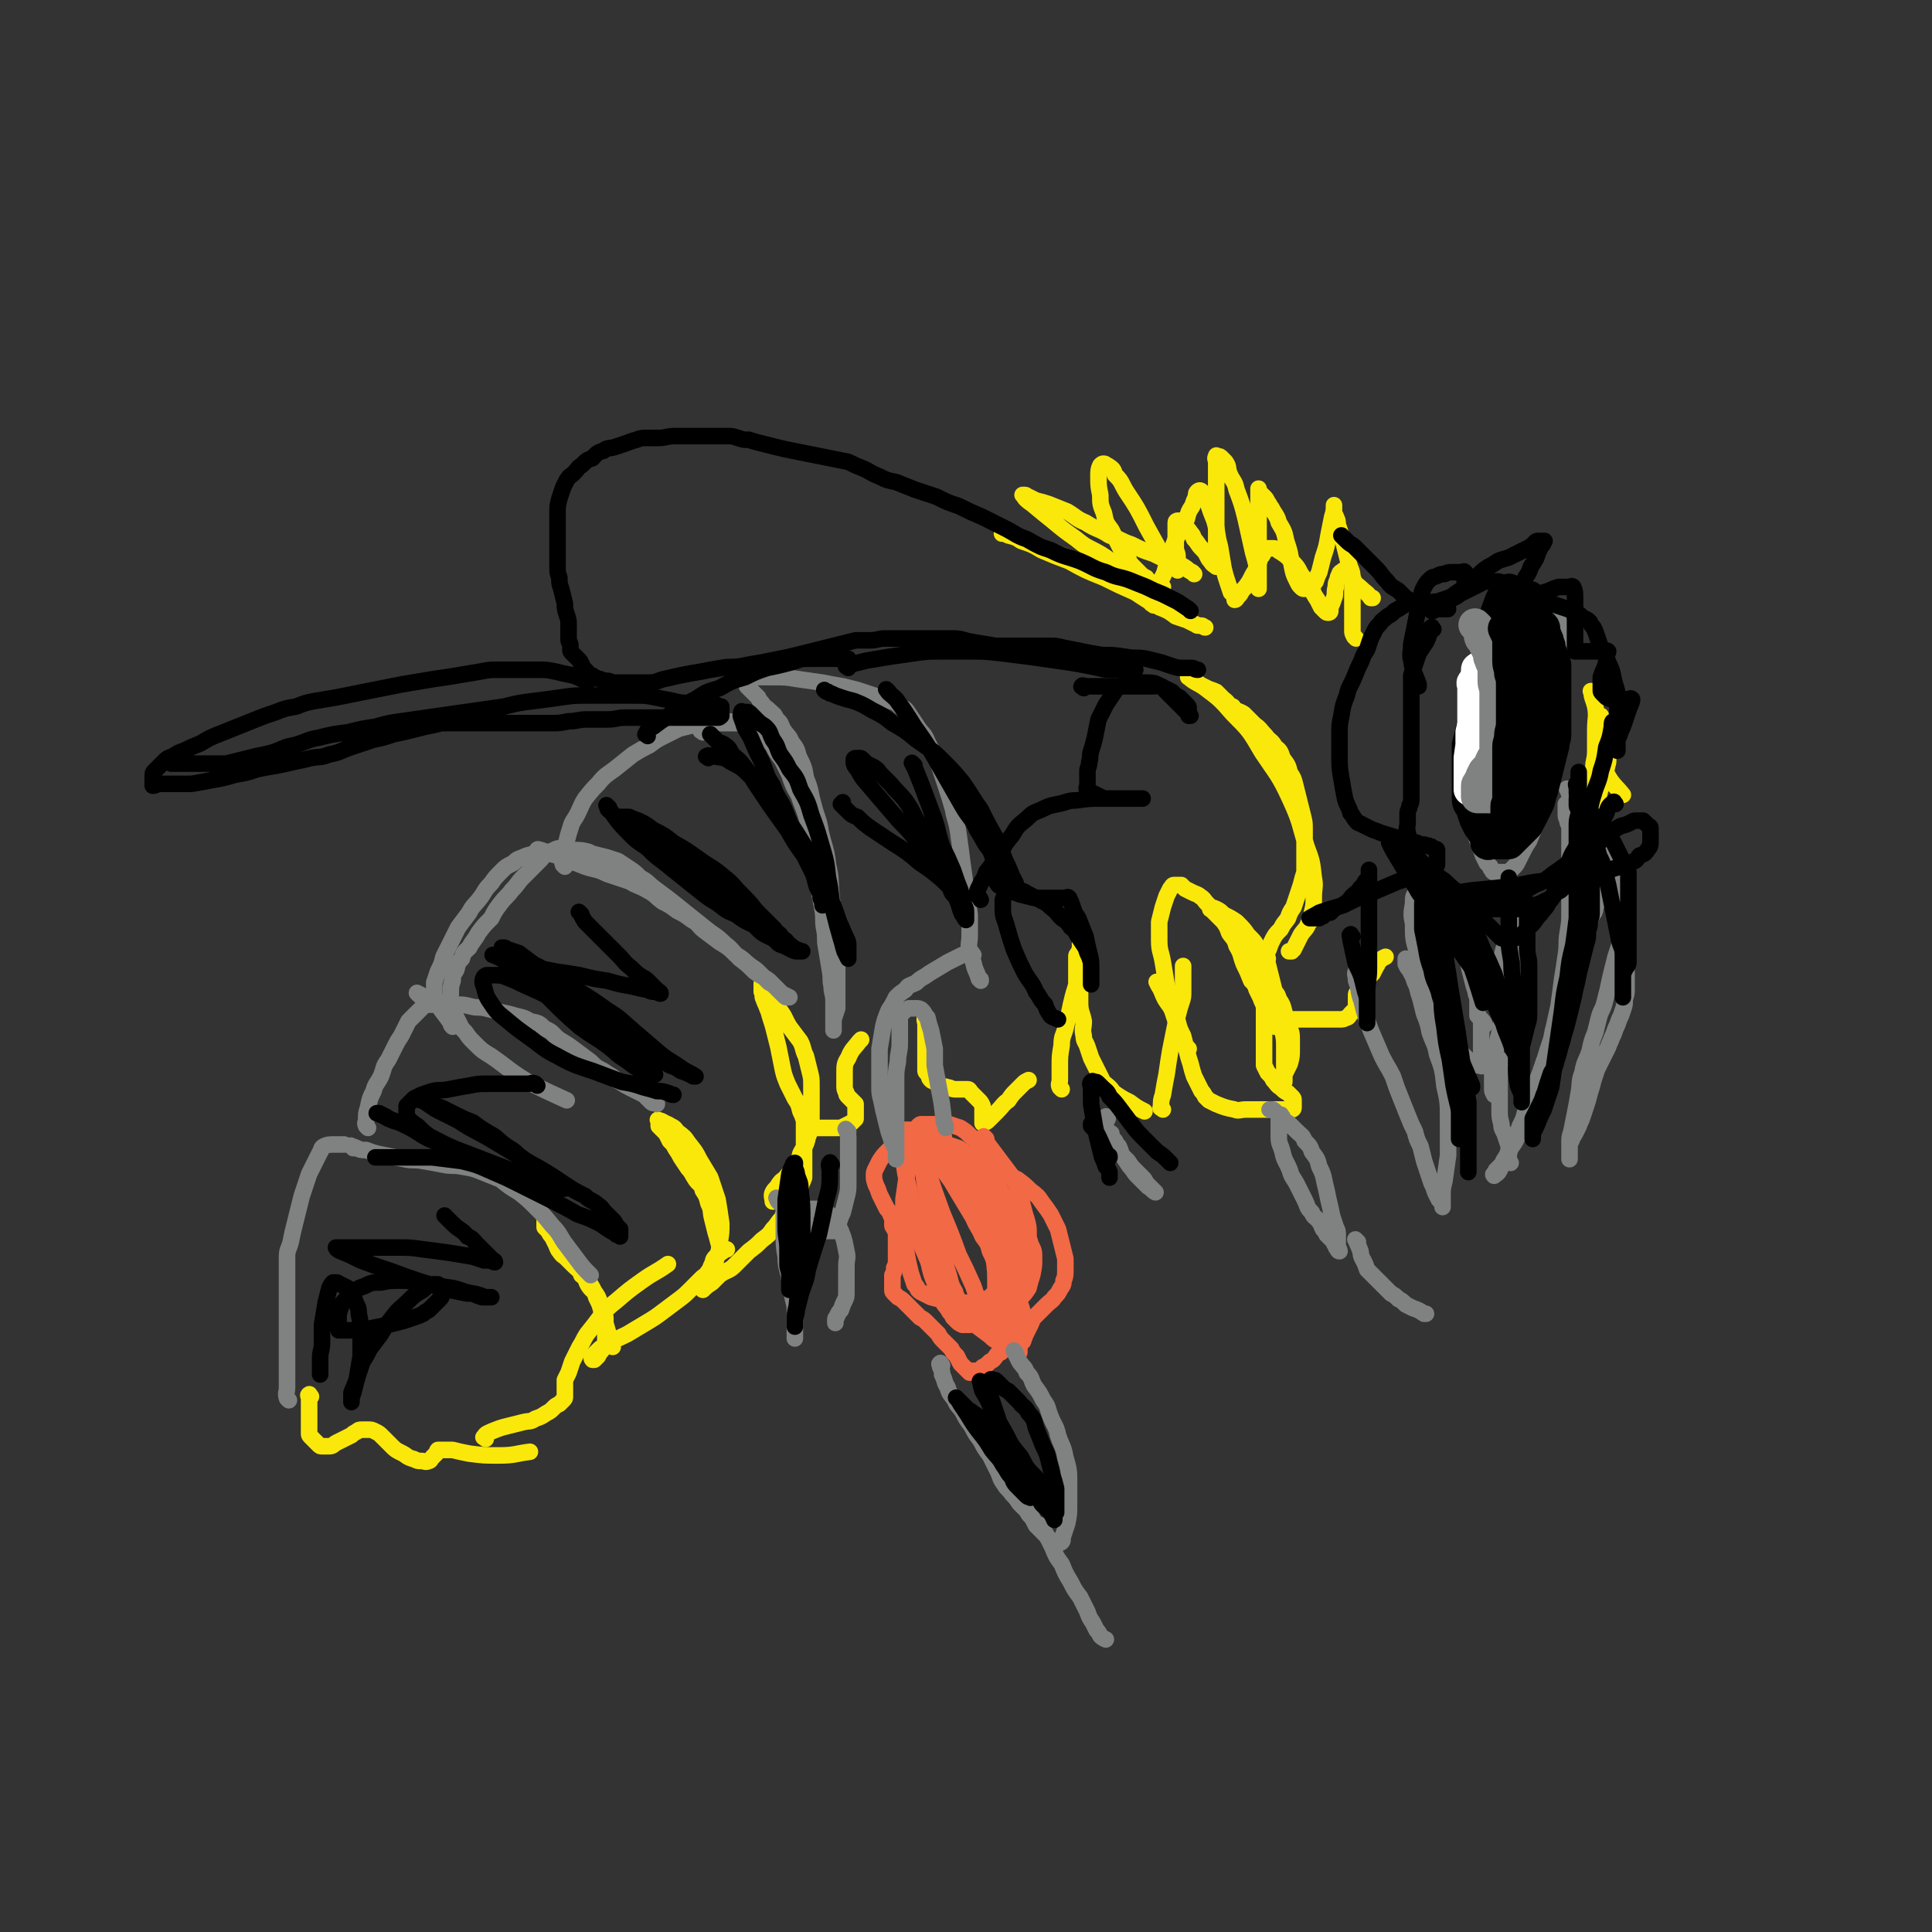<svg viewBox='0 0 1050 1050' version='1.1' xmlns='http://www.w3.org/2000/svg' xmlns:xlink='http://www.w3.org/1999/xlink'><rect x="0" y="0" width="1050" height="1050" fill="#333333" stroke="none"/><g fill='none' stroke='#FAE80B' stroke-width='9' stroke-linecap='round' stroke-linejoin='round'><path d='M169,759c-1,-1 -1,-2 -1,-1 -1,0 0,1 0,2 0,2 0,2 0,5 0,2 0,2 0,5 0,3 0,3 0,5 0,2 0,2 0,4 0,1 0,1 1,2 1,1 1,1 2,2 1,1 1,1 2,2 1,1 1,1 2,1 2,0 2,0 4,0 2,0 2,-1 4,-2 2,-1 2,-1 4,-2 2,-1 2,-1 4,-2 1,-1 1,-1 3,-2 1,-1 1,-1 3,-1 1,0 1,0 3,0 2,0 2,0 4,1 2,1 2,1 4,3 2,2 2,2 5,5 2,2 2,2 6,4 2,1 2,2 6,3 2,1 2,1 4,1 2,0 2,1 4,0 1,0 1,-1 2,-2 1,-1 1,-1 2,-2 1,-1 0,-1 1,-2 1,0 1,0 2,0 0,0 0,0 1,0 2,0 2,0 5,0 4,1 4,1 9,2 8,1 8,1 16,1 9,0 9,-1 17,-2 '/><path d='M264,782c-1,-1 -2,-1 -1,-1 1,-2 2,-2 4,-3 5,-2 5,-2 9,-3 4,-1 4,-1 8,-2 4,-1 4,0 7,-2 3,-1 3,-1 6,-3 2,-1 2,-1 4,-3 1,-1 1,-1 3,-2 1,-1 1,-1 2,-2 1,-1 1,-1 1,-2 0,-1 0,-1 0,-2 0,-1 0,-1 0,-2 0,-1 0,-1 0,-2 0,-1 0,-1 0,-3 1,-2 1,-2 2,-4 1,-3 1,-3 2,-6 2,-4 2,-4 4,-8 2,-3 2,-4 4,-7 4,-5 4,-5 7,-9 4,-5 4,-5 9,-9 7,-6 7,-6 14,-11 7,-5 7,-4 14,-9 '/><path d='M333,732c-1,-1 -1,-1 -1,-1 -1,-3 -1,-3 -1,-5 -2,-7 -2,-7 -4,-13 -1,-4 -1,-4 -3,-8 -1,-4 -2,-3 -4,-6 -2,-3 -1,-4 -4,-6 -1,-3 -2,-3 -4,-5 -2,-2 -2,-2 -4,-4 -2,-2 -2,-1 -4,-4 -1,-1 -1,-2 -2,-4 -1,-2 -1,-2 -2,-4 -1,-1 -1,-1 -2,-3 -1,-1 -1,-1 -2,-2 0,-1 0,-1 0,-2 0,-1 0,-1 0,-2 0,0 0,-1 0,0 1,1 1,1 2,3 2,3 2,3 5,6 3,6 3,6 6,11 4,5 5,5 8,10 4,5 4,5 6,9 3,4 2,4 4,8 1,3 1,3 2,6 0,3 0,3 0,6 0,3 0,4 0,6 0,3 -1,3 -2,6 -1,1 -1,1 -2,3 -1,1 -1,1 -2,2 -1,0 -1,0 -1,0 -1,-1 0,-2 1,-3 1,-1 1,-1 3,-3 3,-2 3,-2 6,-4 5,-2 5,-2 9,-4 5,-3 5,-3 10,-6 5,-3 5,-3 9,-6 4,-3 4,-3 8,-6 4,-3 4,-3 7,-6 3,-3 3,-3 6,-6 2,-2 2,-1 4,-4 1,-1 1,-2 2,-4 1,-2 0,-2 2,-4 2,-2 3,-2 5,-4 1,0 1,0 1,0 '/><path d='M392,678c-1,-1 -1,-1 -1,-1 -1,-3 -1,-4 -2,-7 -1,-4 -1,-4 -2,-8 -1,-4 0,-4 -2,-8 -1,-4 -1,-4 -3,-7 -1,-4 -2,-3 -4,-6 -2,-3 -2,-4 -4,-6 -2,-3 -2,-3 -4,-6 -1,-2 -1,-2 -3,-5 -1,-2 -1,-2 -3,-4 -1,-2 -1,-2 -2,-4 -1,-1 -1,-1 -2,-2 -1,-1 -1,-1 -2,-2 0,-1 0,-1 0,-2 0,-1 -1,-2 0,-1 2,0 2,1 5,2 3,2 3,1 5,4 4,3 4,3 6,6 4,5 4,5 6,9 3,5 3,5 6,10 2,6 2,6 4,12 1,6 1,6 2,13 0,5 0,5 -1,11 0,5 -1,5 -2,9 -1,3 -1,3 -2,6 -1,3 -1,3 -2,5 -1,1 -1,1 -2,2 -1,1 -1,1 -1,2 0,0 0,1 0,1 2,-2 2,-2 5,-4 2,-2 2,-2 4,-4 4,-3 5,-2 8,-5 4,-4 4,-4 8,-8 4,-3 4,-3 7,-6 4,-3 4,-3 6,-6 3,-3 2,-3 5,-6 1,-3 1,-3 3,-5 1,-2 1,-1 3,-4 1,-2 1,-2 2,-4 1,-2 1,-2 2,-4 1,-3 1,-2 2,-5 0,-2 0,-3 0,-5 0,-3 0,-3 0,-6 0,-3 0,-3 0,-5 0,-2 0,-2 0,-4 0,-1 0,-1 0,-3 0,-2 0,-2 0,-4 0,-2 0,-2 0,-4 -1,-3 -1,-3 -2,-5 -1,-4 -1,-4 -3,-7 -2,-4 -2,-4 -4,-8 -2,-5 -2,-5 -3,-10 -1,-5 -1,-5 -2,-10 -1,-4 -1,-4 -2,-8 -1,-4 -1,-4 -2,-7 -1,-3 -1,-4 -2,-6 -1,-3 -1,-2 -2,-5 -1,-2 0,-2 -1,-4 0,-1 0,-1 0,-2 0,-1 0,-1 0,-2 0,0 0,-1 0,0 2,2 2,3 4,5 2,4 3,4 5,8 4,5 3,5 6,10 3,4 3,4 6,8 2,4 1,4 3,8 1,4 1,4 2,8 1,4 1,4 1,8 0,4 0,4 0,8 0,5 0,5 0,10 0,5 0,5 -2,10 -1,5 -2,5 -4,9 -1,4 -1,5 -4,8 -1,3 -2,2 -4,5 -2,2 -2,1 -4,4 -1,2 -2,2 -3,4 -1,2 0,3 0,5 '/><path d='M441,614c-1,-1 -2,-1 -1,-1 0,-1 1,0 3,0 6,0 6,0 12,0 2,0 2,0 4,-1 2,-1 2,-1 4,-2 1,-1 1,-1 2,-2 0,-1 0,-1 0,-2 0,-1 0,-1 0,-2 0,-1 0,-1 0,-2 0,-1 0,-1 0,-2 -1,-1 -1,-1 -2,-2 -1,-1 -1,-1 -2,-2 -1,-1 -1,-1 -1,-2 -1,-2 -1,-2 -1,-4 0,-4 0,-4 0,-7 0,-4 0,-5 2,-8 2,-5 3,-5 6,-9 1,-1 1,-1 1,-1 '/><path d='M504,554c-1,-1 -1,-2 -1,-1 -1,1 0,2 0,4 0,5 0,5 0,9 0,3 0,3 0,6 0,3 0,3 0,6 0,2 0,2 0,4 0,1 1,1 2,3 0,1 0,1 1,2 1,1 1,0 2,1 1,1 1,1 3,2 2,1 2,0 4,1 2,0 2,1 4,1 2,0 2,0 4,0 1,0 1,0 3,0 1,0 1,1 2,2 1,1 1,1 2,2 1,1 1,1 2,2 1,1 1,1 2,3 0,1 0,1 0,3 0,1 0,1 0,3 0,1 0,1 0,2 0,0 0,0 0,1 0,0 0,1 0,0 2,0 2,0 4,-2 2,-2 2,-2 4,-4 3,-3 3,-4 6,-6 2,-3 2,-3 4,-5 2,-2 2,-2 4,-4 1,-1 1,-1 3,-2 '/></g>
<g fill='none' stroke='#F26946' stroke-width='9' stroke-linecap='round' stroke-linejoin='round'><path d='M513,618c-1,-1 -1,-1 -1,-1 -2,-1 -2,-1 -3,-1 -3,0 -3,0 -6,0 -3,0 -3,0 -6,0 -2,0 -2,1 -5,2 -2,1 -2,1 -5,3 -2,2 -2,2 -5,5 -2,2 -2,2 -4,5 -1,2 -1,2 -2,4 -1,2 -1,2 -1,4 0,2 0,2 1,5 1,2 1,2 2,5 1,2 1,2 2,4 1,2 1,2 2,4 1,1 1,1 2,3 0,1 1,1 1,2 0,1 0,1 0,2 0,1 0,1 0,2 0,0 0,0 0,0 0,1 1,1 1,2 1,1 1,1 1,2 0,1 0,1 0,3 0,2 0,2 0,4 0,2 0,2 0,4 0,2 0,2 0,4 0,2 0,2 -1,4 0,2 0,2 -1,4 0,1 0,1 0,3 0,1 0,1 0,3 0,1 0,1 0,2 0,1 0,1 1,2 1,1 1,1 2,2 2,1 2,1 4,3 2,2 2,2 4,4 2,2 2,2 4,4 2,1 2,1 4,3 1,1 1,1 2,2 1,1 1,1 2,2 1,1 1,1 2,2 1,2 1,2 3,4 2,2 2,2 4,4 1,2 1,2 3,4 1,2 1,2 2,4 1,1 1,1 2,2 1,1 1,1 2,2 0,0 0,0 1,1 0,0 0,-1 1,-1 1,0 1,0 2,0 1,0 1,0 2,0 1,-1 1,-1 2,-2 2,-1 2,-1 4,-3 2,-1 2,-1 4,-4 2,-2 2,-2 3,-5 1,-4 1,-4 2,-8 1,-5 1,-5 2,-9 1,-5 1,-5 1,-10 0,-5 0,-5 0,-9 0,-4 0,-4 0,-7 0,-4 -1,-3 -2,-6 -1,-3 -1,-3 -2,-6 -1,-2 -1,-2 -2,-4 -1,-2 -1,-2 -3,-4 -1,-2 -2,-2 -4,-4 -2,-2 -2,-2 -4,-4 -2,-3 -2,-3 -4,-6 -2,-4 -2,-4 -4,-7 -1,-3 -1,-3 -3,-6 -1,-3 -1,-3 -3,-6 -1,-3 0,-3 -2,-5 -1,-2 -2,-2 -4,-4 -1,-1 0,-2 -2,-3 -1,-1 -2,-1 -4,-2 -1,-1 -1,-1 -3,-2 -1,0 -1,0 -2,0 -1,0 -1,0 -2,0 0,0 -1,0 0,0 1,1 1,2 4,3 2,1 2,1 4,2 3,1 4,0 6,2 4,1 4,1 6,4 3,1 3,2 5,4 2,2 2,1 4,4 2,3 2,3 4,6 1,4 1,4 3,8 1,4 2,4 4,8 2,4 2,4 4,8 2,5 2,5 4,9 1,4 2,4 3,8 1,4 1,4 2,8 0,3 0,3 0,6 0,4 0,4 -1,7 -1,4 -1,4 -2,7 -1,4 -1,4 -2,6 -1,2 -1,2 -2,4 0,1 0,1 -1,2 0,0 -1,1 -1,0 -1,-1 0,-2 -1,-4 -1,-4 -1,-4 -2,-8 -1,-7 0,-7 0,-15 0,-7 0,-7 -1,-15 0,-6 -1,-6 -2,-13 -1,-6 -1,-6 -2,-11 -1,-5 -1,-5 -3,-9 -1,-4 -1,-4 -4,-8 -1,-3 -2,-3 -4,-6 -2,-3 -2,-3 -4,-6 -3,-3 -3,-4 -7,-6 -4,-3 -4,-3 -7,-5 -3,-1 -3,-1 -6,-2 -1,0 -2,-1 -3,0 -2,1 -2,1 -3,3 -1,4 -1,5 -2,9 0,7 -1,7 0,14 1,8 1,8 3,16 2,8 2,8 4,16 3,7 3,7 6,14 4,6 4,6 8,12 4,6 4,6 8,11 4,5 4,5 8,8 4,3 4,3 8,6 2,2 2,2 6,4 2,1 1,1 4,2 2,0 2,0 4,0 1,0 1,-1 2,-2 1,-1 1,-2 1,-4 1,-4 1,-4 1,-8 0,-7 -1,-7 -3,-13 -2,-7 -2,-7 -6,-14 -2,-6 -2,-7 -5,-13 -4,-7 -5,-7 -8,-14 -5,-8 -4,-8 -8,-16 -5,-8 -5,-8 -10,-15 -4,-5 -4,-6 -9,-10 -4,-3 -4,-3 -8,-6 -2,-1 -2,-2 -5,-3 -1,0 -1,0 -2,0 -1,0 -2,0 -2,1 -1,2 0,3 0,5 0,5 0,5 1,10 1,8 1,8 3,16 2,10 2,10 5,19 2,10 2,10 5,19 2,6 1,6 4,13 1,5 1,5 4,9 1,4 2,3 4,7 1,1 1,1 2,3 1,1 1,1 2,2 1,1 1,1 3,2 2,0 2,0 4,0 2,0 2,-1 5,-2 3,-2 3,-2 6,-5 3,-3 3,-3 5,-6 2,-5 3,-6 4,-11 1,-7 1,-8 1,-15 0,-7 -1,-8 -3,-15 -2,-7 -2,-7 -5,-13 -2,-5 -2,-6 -6,-10 -3,-5 -3,-4 -7,-8 -4,-4 -4,-4 -8,-8 -3,-2 -3,-2 -7,-5 -2,-1 -2,-1 -5,-3 -1,-1 -1,-1 -3,-1 -1,0 -2,0 -2,1 -1,4 -1,5 -1,10 1,11 1,11 3,21 2,12 2,12 6,23 2,9 2,9 5,18 2,6 1,6 4,11 1,4 2,4 4,7 1,2 1,2 3,4 1,1 1,2 2,3 1,1 2,1 4,2 1,0 1,0 3,0 2,0 2,0 4,0 2,0 2,0 4,0 2,0 2,-1 4,-2 2,-1 2,-2 4,-4 2,-2 2,-2 3,-5 2,-7 2,-8 2,-15 0,-9 -1,-9 -3,-19 -2,-9 -2,-9 -6,-18 -2,-7 -3,-7 -6,-14 -2,-5 -1,-5 -4,-9 -1,-4 -2,-3 -4,-7 -1,-2 0,-2 -2,-4 -1,-2 -2,-2 -4,-4 -2,-2 -2,-2 -5,-4 -3,-1 -3,-1 -6,-2 -4,0 -4,0 -8,0 -2,0 -2,0 -4,0 -1,0 -1,0 -3,0 -1,0 -1,0 -2,1 -1,1 -1,1 -1,3 0,4 0,4 1,7 2,7 2,7 5,14 4,12 4,12 8,23 5,12 5,12 9,23 4,8 4,8 8,17 2,6 2,6 5,11 2,4 2,4 4,8 1,2 1,3 2,6 1,2 1,2 2,4 1,1 1,1 2,3 0,1 0,1 0,2 0,1 0,2 0,2 0,-1 0,-2 0,-3 0,-3 0,-3 0,-5 0,-6 0,-6 1,-12 1,-7 1,-7 2,-13 0,-6 0,-6 0,-11 0,-4 0,-4 0,-8 0,-4 0,-4 0,-8 0,-3 0,-3 -1,-7 -1,-4 0,-4 -2,-8 -1,-4 -2,-4 -4,-8 -2,-4 -2,-4 -4,-8 -1,-2 -1,-2 -2,-4 -1,-1 -1,-2 -2,-3 -1,-1 -1,-1 -3,-2 -1,-1 -1,-1 -2,-2 -1,-1 -1,-1 -2,-1 -1,0 -1,0 -2,0 -1,0 -1,0 -2,0 -1,0 -1,-1 -2,-1 -1,0 -1,0 -2,-1 -1,-1 -1,-1 -1,-2 0,-1 0,-1 0,-2 0,-1 -1,-1 0,-1 1,-1 2,0 4,1 3,1 3,1 6,2 5,2 5,2 10,4 5,3 5,2 9,5 4,2 4,2 8,4 4,3 4,3 7,6 4,3 4,3 6,6 3,4 3,4 5,7 2,4 2,4 4,8 1,4 1,4 2,8 1,4 1,4 2,8 0,3 0,3 0,6 0,3 0,4 -1,6 0,3 -1,3 -2,5 -1,2 -1,2 -3,4 -1,2 -2,2 -4,4 -2,2 -2,2 -4,4 -1,1 -1,1 -3,3 -1,1 -1,2 -2,4 -1,2 -1,2 -2,4 -1,2 -1,2 -2,5 -1,1 -1,1 -2,3 0,1 0,1 0,2 0,0 0,0 0,1 '/><path d='M536,619c-1,-1 -2,-2 -1,-1 0,1 1,2 2,4 3,4 3,4 6,8 3,4 3,4 6,8 3,5 3,5 5,10 1,4 1,4 2,8 1,4 1,4 2,7 1,4 1,4 1,7 0,3 0,3 0,6 0,4 0,4 -1,7 -1,4 -1,4 -2,7 -1,3 -1,4 -2,6 -1,3 -1,3 -3,6 -1,2 -1,2 -3,4 -1,1 -1,1 -3,3 -1,2 -1,2 -3,4 -1,1 -1,1 -2,3 -1,1 -1,1 -2,2 -1,1 -1,1 -2,2 0,1 0,1 0,2 0,0 1,-1 2,-2 1,-1 1,-1 2,-2 1,-1 1,-1 3,-2 2,-1 2,-1 4,-3 2,-1 2,-2 4,-4 2,-2 2,-1 4,-4 2,-2 2,-2 4,-5 1,-4 1,-4 2,-7 1,-5 1,-5 1,-9 0,-4 0,-4 -2,-8 -1,-4 -1,-4 -4,-8 -2,-4 -3,-4 -5,-8 -4,-5 -3,-5 -6,-9 -3,-5 -3,-5 -6,-9 -3,-4 -3,-4 -6,-7 -3,-4 -3,-4 -6,-6 -3,-3 -3,-3 -6,-5 -3,-1 -3,-1 -6,-2 -3,0 -4,0 -6,0 -3,0 -3,1 -5,2 -2,1 -2,1 -4,3 -2,1 -2,1 -4,4 -2,3 -2,3 -3,7 -1,7 -1,7 -2,14 0,9 0,9 0,18 0,6 1,6 2,13 1,5 1,5 2,9 1,3 1,3 2,6 1,1 1,1 2,3 1,1 1,1 3,2 2,1 2,1 4,2 4,1 4,1 7,2 4,1 4,1 7,1 3,0 3,0 6,0 3,0 3,0 6,0 2,0 2,-1 4,-2 2,-1 2,-1 4,-3 1,-1 1,-1 2,-4 0,-2 0,-2 0,-4 0,-4 0,-4 -1,-7 -1,-4 -1,-4 -3,-8 -1,-4 -1,-4 -4,-8 -2,-5 -3,-5 -5,-10 -3,-5 -3,-5 -6,-10 -3,-5 -3,-5 -6,-10 -3,-4 -3,-5 -6,-7 -4,-3 -4,-2 -8,-4 -3,-1 -3,-1 -6,-2 -2,0 -2,0 -4,0 0,0 0,0 0,0 '/></g>
<g fill='none' stroke='#FAE80B' stroke-width='9' stroke-linecap='round' stroke-linejoin='round'><path d='M577,592c-1,-1 -1,-1 -1,-1 -1,-2 0,-2 0,-4 0,-4 0,-4 0,-8 0,-5 0,-5 1,-11 0,-5 1,-5 2,-9 1,-4 1,-4 2,-8 1,-5 1,-5 2,-9 1,-4 1,-3 2,-7 0,-2 0,-2 0,-5 0,-2 0,-2 0,-4 0,-2 0,-2 0,-4 0,-1 0,-1 0,-2 0,-1 0,-1 1,-2 0,-1 1,-1 1,-2 0,-1 0,-1 0,-2 0,-1 0,-2 0,-1 0,1 0,2 0,4 0,4 0,4 0,7 0,5 0,5 0,10 0,5 0,6 0,11 0,5 1,5 2,10 0,4 -1,4 0,8 0,3 1,3 2,6 1,3 1,3 2,6 1,2 1,2 2,4 1,2 1,2 2,4 1,2 1,2 2,4 1,2 2,2 4,4 2,2 1,2 4,4 3,2 3,2 7,4 4,3 4,3 8,5 '/><path d='M632,603c-1,-1 -2,-1 -1,-1 0,-4 0,-4 1,-7 1,-6 1,-6 2,-11 1,-7 1,-7 2,-13 1,-5 1,-5 2,-10 1,-5 1,-5 2,-9 1,-4 1,-4 2,-7 1,-3 1,-3 1,-6 0,-3 0,-3 0,-6 0,-3 0,-3 0,-5 0,-1 0,-1 0,-2 0,0 0,0 0,-1 '/><path d='M630,535c-1,-1 -2,-2 -1,-1 0,1 1,2 2,4 2,5 2,5 5,9 2,4 2,4 4,8 1,4 1,4 3,8 1,4 1,4 2,8 1,4 1,4 2,7 1,4 1,4 2,7 1,2 1,2 2,4 1,2 1,2 2,4 1,1 1,1 2,3 1,1 1,1 2,2 2,1 2,1 4,2 5,2 5,2 10,3 2,1 3,0 6,0 3,0 3,0 6,0 2,0 2,0 4,0 1,0 1,0 2,0 1,0 1,0 2,0 1,0 1,0 2,0 1,0 1,0 2,0 1,0 1,0 2,0 1,0 1,0 3,0 1,0 1,0 2,0 0,0 1,0 1,-1 0,-1 0,-1 0,-2 0,-1 0,-1 0,-2 0,-1 0,-1 -1,-2 -1,-1 -1,-1 -2,-2 -2,-1 -2,-1 -4,-3 -2,-1 -2,-2 -4,-4 -1,-2 -1,-2 -3,-4 -1,-2 -1,-2 -2,-4 0,-2 0,-3 0,-5 0,-3 0,-3 0,-6 0,-3 0,-3 0,-5 0,-3 0,-3 0,-6 0,-3 0,-3 0,-6 0,-2 0,-2 0,-4 -1,-3 -1,-2 -2,-5 -1,-2 -1,-2 -2,-4 -1,-3 -1,-3 -3,-5 -2,-5 -2,-5 -4,-9 -2,-5 -1,-5 -4,-10 -1,-4 -2,-4 -4,-7 -1,-3 -1,-3 -3,-6 -1,-1 -1,-1 -2,-2 -1,-1 -1,-1 -2,-2 -1,-1 -1,-1 -2,-2 -1,-1 -2,-1 -1,-1 0,-1 1,-1 3,0 2,1 2,1 4,3 4,2 4,2 7,4 4,4 4,4 6,7 4,4 4,4 6,8 3,4 3,4 5,8 1,4 1,4 2,8 1,4 1,4 2,8 1,5 1,5 2,10 1,5 1,5 2,10 1,5 1,5 1,9 0,4 0,4 0,7 0,3 0,3 0,5 0,1 0,1 0,2 0,1 0,1 0,2 0,1 0,1 0,2 0,0 0,1 0,1 0,-1 0,-2 0,-3 0,-1 0,-1 1,-3 1,-2 1,-2 2,-4 1,-4 1,-4 1,-7 0,-4 0,-4 0,-7 0,-4 -1,-4 -2,-7 -1,-4 -1,-4 -2,-7 -1,-4 -1,-4 -3,-7 -1,-4 -2,-3 -4,-6 -2,-3 -2,-3 -4,-6 -2,-3 -2,-3 -4,-6 -2,-3 -2,-3 -3,-6 -3,-3 -2,-3 -5,-6 -2,-3 -1,-3 -4,-6 -1,-2 -2,-1 -4,-4 -1,-2 -1,-2 -3,-4 -1,-2 -1,-1 -3,-3 -2,-2 -2,-2 -5,-5 -2,-2 -1,-2 -4,-4 -1,-1 -2,-1 -4,-2 -2,-1 -2,-1 -4,-2 -1,-1 -1,-1 -2,-2 -1,0 -1,0 -2,0 -1,0 -1,0 -2,0 -1,0 -1,1 -2,2 -1,2 -1,2 -2,4 -1,3 -1,3 -2,6 -1,4 -1,4 -2,8 0,5 0,5 0,10 0,6 1,6 2,12 1,6 1,6 2,12 1,5 1,5 2,10 1,4 1,4 2,7 1,3 1,3 2,6 1,3 0,4 2,6 1,3 2,3 3,5 1,1 1,1 1,1 '/><path d='M693,558c-1,-1 -2,-1 -1,-1 1,-1 2,-1 4,-2 3,0 3,-1 6,-1 4,0 4,0 7,0 4,0 4,0 7,0 3,0 3,0 7,0 2,0 2,0 5,0 2,0 2,0 4,-1 1,0 1,-1 2,-2 1,-1 1,-1 2,-2 1,-1 1,-1 1,-2 0,-1 0,-1 0,-2 0,-1 0,-1 0,-2 0,-1 0,-1 0,-2 0,-1 0,-1 1,-2 1,-1 1,-1 2,-2 1,-2 1,-2 2,-4 2,-2 2,-2 4,-4 1,-2 1,-2 2,-4 1,-1 0,-1 2,-3 1,-1 1,-1 3,-2 0,0 0,0 0,0 '/><path d='M689,521c-1,-1 -2,-1 -1,-1 0,-2 0,-2 1,-3 1,-2 1,-3 2,-5 2,-4 2,-4 5,-7 2,-4 2,-3 4,-6 1,-3 1,-3 3,-6 1,-3 1,-3 2,-6 1,-3 1,-3 2,-6 1,-4 1,-4 2,-7 0,-4 0,-4 0,-7 0,-4 0,-4 0,-8 0,-4 0,-4 0,-8 0,-4 0,-4 -1,-8 -1,-4 -1,-4 -2,-8 -1,-4 -1,-4 -2,-8 -1,-4 -1,-4 -3,-7 -1,-4 -1,-4 -4,-8 -1,-3 -1,-4 -4,-6 -2,-4 -3,-3 -5,-6 -3,-3 -3,-4 -6,-6 -3,-3 -3,-3 -6,-6 -3,-2 -4,-1 -6,-4 -3,-1 -2,-2 -5,-4 -2,-2 -2,-2 -4,-4 -2,-1 -3,-1 -5,-2 -2,-1 -2,-1 -4,-2 -1,-1 -1,-1 -3,-2 -1,-1 -1,-1 -2,-2 -1,0 -2,0 -1,0 3,3 5,3 9,6 8,6 8,6 15,14 9,9 9,9 16,21 8,12 9,12 15,25 6,13 5,13 9,26 3,8 3,8 4,17 1,5 0,5 0,11 0,4 0,4 -1,8 0,3 0,4 -2,6 -1,3 -2,3 -4,6 -1,2 -1,2 -2,4 -1,2 -1,2 -2,4 -1,1 -1,0 -2,1 0,0 -1,0 0,0 0,0 0,0 1,0 '/><path d='M737,347c-1,-1 -1,-1 -1,-1 -1,-2 -1,-2 -1,-3 0,-3 0,-3 0,-5 0,-4 0,-4 0,-8 0,-4 0,-4 0,-8 0,-4 0,-4 0,-8 0,-4 -1,-4 -2,-8 -1,-4 -1,-4 -2,-8 -1,-4 -1,-4 -2,-7 -1,-3 -1,-3 -2,-6 0,-2 0,-2 -1,-4 0,-1 -1,-1 -1,-2 0,-1 0,-1 0,-2 0,-1 0,-1 0,-2 0,0 0,-1 0,0 0,2 0,3 -1,6 -1,5 -1,5 -2,10 -1,6 -1,6 -3,12 -1,4 -1,4 -2,8 -1,2 -1,2 -2,5 -1,1 -1,2 -2,3 -1,1 -1,1 -2,1 -1,0 -1,0 -2,0 -1,0 -1,0 -2,-1 -1,-1 -1,-1 -2,-3 -2,-4 -2,-4 -3,-9 -1,-7 -1,-7 -3,-13 -1,-5 -1,-5 -4,-10 -1,-4 -2,-4 -4,-8 -1,-1 -1,-2 -2,-3 -1,-2 -1,-2 -2,-3 -1,-1 -1,-1 -2,-2 -1,-1 -1,-1 -1,-2 0,0 0,-1 0,0 0,4 0,4 0,9 0,7 0,7 0,13 0,7 0,7 0,13 0,4 0,4 0,8 0,3 0,3 0,6 0,1 0,1 0,3 0,1 0,2 0,2 0,-2 0,-3 0,-5 -1,-8 -1,-8 -3,-15 -2,-9 -2,-9 -4,-18 -2,-8 -2,-8 -5,-16 -1,-5 -2,-4 -4,-9 -1,-3 0,-3 -2,-6 -1,-1 -1,-1 -2,-2 -1,-1 -1,-1 -2,-1 -1,0 -1,-1 -1,0 -1,1 0,2 0,3 0,5 0,5 0,10 0,5 0,5 0,11 0,5 0,5 0,11 0,5 0,5 0,9 0,4 0,4 0,7 0,2 0,2 0,5 0,1 0,1 0,2 0,1 0,2 0,2 -1,-1 -2,-1 -3,-3 -1,-1 -1,-1 -2,-3 -1,-2 -1,-2 -3,-4 -2,-2 -2,-3 -4,-5 -1,-3 -1,-2 -3,-5 -1,-1 -1,-1 -2,-3 -1,-1 -1,-1 -2,-2 -1,0 -1,0 -2,0 0,0 -1,0 -1,1 0,1 0,1 0,3 0,2 0,2 0,5 0,3 0,3 0,6 0,2 1,2 1,5 0,1 0,1 0,3 0,1 0,1 0,2 0,1 0,2 0,2 -1,-1 -1,-2 -3,-3 -2,-2 -2,-1 -4,-3 -5,-9 -5,-9 -10,-18 -5,-10 -5,-10 -11,-19 -3,-5 -2,-5 -6,-9 -1,-3 -1,-3 -4,-5 -1,0 -1,-1 -2,-1 -1,0 -1,0 -2,1 -1,2 -1,3 -1,6 0,5 0,5 1,10 0,5 0,5 2,10 1,5 1,5 4,9 2,4 2,4 4,8 2,4 2,4 5,7 1,3 1,3 4,6 1,1 1,1 3,3 1,1 1,1 3,2 0,0 0,0 0,0 '/><path d='M649,312c-1,-1 -1,-1 -1,-1 -2,-1 -2,-1 -3,-2 -3,-2 -3,-2 -6,-3 -6,-2 -6,-2 -12,-5 -6,-2 -6,-2 -12,-5 -6,-2 -6,-3 -12,-5 -6,-4 -7,-3 -13,-7 -5,-2 -5,-3 -10,-6 -5,-2 -5,-2 -10,-4 -3,-1 -3,-1 -7,-2 -2,-1 -2,-1 -4,-2 -1,0 -1,-1 -2,-1 -1,0 -2,0 -1,0 1,2 2,3 5,5 6,5 6,5 11,9 6,5 6,5 13,10 6,5 6,4 13,8 5,3 5,4 10,6 4,3 4,3 8,5 3,1 3,1 6,3 3,1 3,1 5,2 1,1 1,1 2,2 1,0 1,0 2,0 0,0 1,0 1,0 -1,0 -2,0 -3,-1 -3,-1 -3,-1 -5,-2 -5,-1 -5,-1 -10,-3 -7,-2 -6,-2 -13,-4 -7,-2 -7,-2 -14,-4 -6,-2 -6,-2 -12,-4 -5,-2 -5,-2 -10,-4 -4,-1 -4,-1 -7,-3 -3,-1 -3,-1 -6,-2 -1,-1 -1,-1 -3,-2 -1,0 -1,0 -2,0 -1,0 -1,0 -2,0 0,0 -1,0 0,0 1,0 1,0 3,1 4,1 4,1 7,3 6,2 6,2 11,5 7,3 7,3 15,6 9,5 9,5 19,9 8,4 8,4 17,8 6,4 6,4 13,8 5,2 5,2 9,5 3,1 3,1 6,2 2,1 2,1 4,2 1,0 1,1 2,1 1,0 1,0 2,0 1,0 1,1 2,1 '/><path d='M627,329c-1,-1 -2,-1 -1,-1 0,-2 1,-2 2,-4 2,-4 2,-4 3,-9 3,-5 2,-6 4,-11 2,-6 2,-6 4,-11 3,-5 3,-5 6,-11 1,-4 1,-4 3,-7 1,-3 1,-3 2,-5 0,-2 0,-2 1,-3 0,0 1,-1 2,0 2,2 1,3 3,5 2,6 2,6 4,11 2,7 1,7 3,14 1,6 1,6 2,12 1,4 1,4 2,7 1,3 1,3 2,6 1,1 1,1 2,2 0,1 0,1 0,2 1,0 1,-1 2,-2 1,-1 1,-1 2,-3 2,-2 2,-2 4,-5 2,-4 2,-4 4,-7 1,-3 1,-3 2,-6 1,-1 1,-1 2,-3 1,-1 1,-1 2,-2 1,0 1,0 3,0 2,0 2,1 4,2 3,2 3,2 5,4 4,4 4,4 6,8 3,4 3,4 6,8 1,3 1,3 3,6 1,2 1,2 2,4 1,1 1,1 2,2 1,1 1,1 2,1 0,0 1,0 1,-1 0,-1 0,-1 0,-2 1,-2 1,-2 2,-5 1,-2 0,-3 1,-6 0,-2 0,-2 1,-4 0,-1 0,-1 1,-3 0,-1 1,-1 2,-2 1,0 1,0 2,0 1,0 1,1 2,2 1,2 1,2 2,4 1,2 2,2 4,4 2,2 3,2 5,5 1,0 1,0 1,0 '/><path d='M866,377c-1,-1 -2,-2 -1,-1 0,3 1,4 2,8 1,6 0,6 0,13 0,5 0,5 0,11 0,5 -1,5 -1,9 0,4 0,4 0,8 0,4 0,4 0,7 0,3 0,3 0,5 0,1 0,1 0,3 0,1 0,1 0,2 0,0 0,1 0,1 0,-2 0,-3 1,-5 1,-3 1,-3 2,-6 1,-5 2,-5 3,-9 1,-5 1,-5 2,-9 0,-4 0,-4 0,-8 0,-4 0,-4 -1,-8 0,-2 -1,-2 -2,-5 0,-1 -1,-1 -1,-2 0,-1 0,-1 0,-2 0,0 0,1 0,1 0,3 0,3 0,6 0,5 0,5 0,10 0,4 0,5 1,9 1,3 1,3 3,7 3,5 4,5 8,10 '/></g>
<g fill='none' stroke='#808282' stroke-width='9' stroke-linecap='round' stroke-linejoin='round'><path d='M157,761c-1,-1 -1,-1 -1,-1 -1,-3 0,-3 0,-6 0,-4 0,-4 0,-9 0,-5 0,-5 0,-11 0,-5 0,-5 0,-11 0,-5 0,-5 0,-11 0,-6 0,-6 0,-11 0,-5 0,-5 0,-10 0,-4 0,-4 0,-8 0,-4 1,-4 2,-8 1,-5 1,-5 2,-9 1,-4 1,-4 2,-8 1,-4 1,-4 2,-8 1,-3 1,-3 2,-6 1,-3 1,-3 2,-6 1,-2 1,-2 2,-4 1,-2 1,-2 2,-4 1,-2 1,-2 2,-4 1,-1 0,-2 2,-3 2,-1 3,-1 6,-1 2,0 2,0 5,0 '/><path d='M192,624c-1,-1 -2,-2 -1,-1 0,0 1,0 3,1 2,1 2,1 5,1 5,2 6,2 11,3 5,1 5,1 10,2 5,1 5,0 10,1 6,1 6,1 11,2 5,1 5,0 10,1 6,1 6,1 11,3 5,2 5,2 10,4 5,4 5,4 10,7 5,4 5,4 9,8 5,5 5,5 9,10 5,5 4,6 8,11 3,4 3,4 6,8 3,4 3,4 7,8 0,0 0,0 0,0 '/><path d='M200,613c-1,-1 -1,-1 -1,-1 -1,-2 0,-2 0,-3 0,-4 0,-4 1,-7 1,-5 1,-5 3,-9 1,-4 2,-4 4,-8 2,-5 1,-5 4,-9 2,-4 2,-4 4,-8 1,-2 1,-2 3,-5 1,-2 1,-2 2,-4 1,-2 1,-2 2,-4 1,-1 1,-1 3,-3 1,-1 1,-1 2,-2 1,-1 1,-1 2,-2 1,-1 1,-1 3,-2 2,0 2,0 4,0 1,0 1,0 3,1 2,1 2,1 4,2 1,1 1,1 3,2 1,1 1,1 2,2 1,2 1,2 2,4 1,2 1,2 3,4 2,3 2,3 5,6 4,4 4,4 9,7 10,7 10,8 20,14 10,5 10,5 21,10 '/><path d='M228,541c-1,-1 -2,-2 -1,-1 0,0 1,0 2,1 2,1 2,1 4,2 3,1 3,1 7,2 4,1 4,0 8,1 4,0 4,0 8,1 4,1 4,0 8,1 4,1 4,1 8,2 4,1 5,1 8,2 4,1 5,1 8,3 5,1 5,1 8,4 5,2 4,3 8,6 5,3 5,3 9,6 4,3 4,3 8,6 3,3 3,3 7,5 4,3 4,2 7,5 4,2 3,2 7,4 2,1 2,1 4,2 2,1 2,1 4,2 1,1 1,1 2,2 1,1 1,1 2,2 1,1 1,0 3,1 '/><path d='M246,545c-1,-1 -1,-1 -1,-1 -1,-2 0,-2 0,-4 0,-4 0,-4 1,-7 0,-4 1,-4 2,-6 1,-4 1,-4 3,-6 1,-4 2,-4 4,-6 2,-4 3,-4 5,-8 3,-4 3,-4 7,-8 2,-4 2,-4 5,-8 3,-4 4,-4 6,-7 4,-4 3,-4 6,-7 3,-3 3,-3 6,-6 2,-2 2,-2 4,-4 1,-1 1,-2 3,-3 2,-1 2,-1 4,-2 2,-1 2,-1 4,-1 3,0 3,0 6,1 5,0 5,0 9,1 '/><path d='M293,463c-1,-1 -2,-1 -1,-1 0,-1 1,0 2,0 3,1 3,1 5,2 4,1 4,1 8,3 6,2 6,2 11,4 6,2 6,1 12,4 6,2 6,2 12,4 5,3 5,2 10,5 4,2 4,3 8,6 4,2 4,2 8,5 4,2 4,2 8,5 4,2 3,3 7,6 4,3 4,3 8,6 5,3 5,3 9,7 4,2 4,3 8,6 3,2 3,2 6,5 2,2 2,2 4,4 2,1 2,1 4,3 1,1 1,1 2,2 1,1 1,1 2,2 1,1 1,1 2,1 0,0 1,0 1,0 -2,-1 -2,-1 -4,-2 -1,-1 -1,-1 -3,-3 -2,-2 -2,-2 -4,-4 -4,-3 -4,-2 -8,-5 -4,-4 -4,-4 -8,-7 -4,-4 -4,-5 -8,-8 -5,-5 -5,-4 -10,-8 -5,-4 -5,-4 -10,-8 -5,-4 -5,-4 -10,-8 -4,-3 -4,-3 -8,-6 -4,-3 -4,-4 -8,-6 -3,-3 -3,-3 -6,-5 -3,-2 -3,-2 -6,-4 -3,-1 -3,-1 -6,-2 -4,-1 -4,-1 -8,-2 -5,-1 -5,-1 -9,-1 -5,0 -5,0 -9,0 -4,0 -4,0 -8,0 -3,0 -3,0 -6,1 -4,1 -4,1 -6,2 -3,1 -3,1 -5,3 -4,2 -4,2 -6,4 -4,4 -4,4 -6,7 -4,4 -3,4 -6,8 -3,4 -4,4 -6,8 -3,4 -3,4 -6,8 -2,4 -2,4 -4,8 -2,4 -2,4 -4,8 -1,4 -1,4 -3,8 -1,3 -1,3 -2,6 0,3 0,3 0,6 0,2 0,2 1,4 3,6 4,6 8,12 0,1 0,1 1,2 '/><path d='M307,471c-1,-1 -1,-1 -1,-1 -1,-3 0,-3 0,-5 1,-4 1,-4 2,-8 1,-4 1,-4 2,-7 1,-4 2,-4 4,-8 2,-4 2,-5 4,-8 4,-5 4,-5 7,-8 4,-5 5,-5 9,-8 5,-4 5,-4 10,-8 5,-3 5,-3 9,-5 4,-3 4,-3 8,-5 4,-2 4,-2 8,-4 4,-1 4,-1 8,-2 4,-1 4,-1 7,-2 4,0 4,0 8,0 5,0 5,0 10,1 6,1 6,2 12,4 '/><path d='M382,398c-1,-1 -2,-1 -1,-1 1,-2 2,-2 5,-3 3,-1 3,-1 6,-1 3,0 3,0 6,0 4,0 4,0 6,1 4,1 4,1 6,3 3,1 3,1 6,4 2,2 2,2 4,4 2,4 2,4 5,8 2,4 2,4 4,8 2,6 2,6 5,11 2,6 2,5 4,11 2,7 2,7 3,14 1,7 1,7 2,14 1,6 1,6 2,12 1,6 1,6 2,11 1,6 0,6 1,11 1,5 0,5 1,10 1,6 1,6 2,12 1,5 0,5 1,9 0,4 1,4 1,8 0,3 0,3 0,6 0,2 0,2 0,4 0,1 0,1 0,3 0,1 0,1 0,2 0,0 0,1 0,1 0,-1 0,-2 0,-3 0,-1 0,-1 0,-3 1,-3 1,-3 2,-6 0,-5 0,-6 0,-11 0,-7 0,-7 0,-15 0,-8 0,-8 -1,-17 -1,-8 -1,-8 -2,-17 -1,-9 0,-9 -2,-18 -1,-9 -2,-9 -4,-18 -1,-7 -2,-7 -4,-15 -2,-7 -1,-7 -4,-14 -1,-6 -1,-6 -4,-12 -1,-4 -1,-4 -4,-8 -1,-3 -2,-3 -4,-6 -2,-3 -1,-4 -4,-6 -1,-3 -2,-3 -4,-5 -2,-2 -2,-1 -4,-4 -1,-1 -1,-1 -2,-3 -1,-1 -1,-1 -2,-2 -1,-1 -1,-1 -2,-2 -1,-1 -1,-1 -2,-2 0,-1 0,-1 0,-2 0,-1 -1,-1 0,-2 2,-1 2,-1 4,-1 6,0 6,0 11,0 6,0 6,0 12,1 7,1 7,1 14,2 5,1 5,1 11,2 4,1 4,1 8,2 3,1 3,1 6,2 3,1 3,1 6,2 3,1 4,1 6,2 3,1 3,1 5,3 3,1 3,1 5,4 2,3 2,3 4,6 3,5 4,4 6,9 3,6 3,6 6,12 2,6 2,6 4,12 2,6 2,6 4,13 1,6 2,6 3,14 1,7 1,7 2,15 1,7 1,7 2,15 1,6 1,6 2,13 0,5 0,5 0,11 0,5 -1,5 0,9 0,3 1,3 2,6 1,5 2,5 3,9 1,0 1,0 1,1 '/><path d='M529,519c-1,-1 -1,-2 -1,-1 -3,0 -3,1 -5,1 -4,2 -4,2 -8,4 -5,3 -5,3 -10,6 -4,3 -4,2 -7,5 -4,2 -4,1 -6,4 -3,2 -3,2 -5,4 -2,4 -2,4 -4,7 -2,5 -2,5 -3,9 -1,6 -1,6 -2,12 0,5 0,6 0,11 0,5 0,5 0,9 0,4 0,4 1,8 1,5 1,5 2,9 1,4 1,4 2,8 1,3 1,3 2,6 1,2 1,2 2,4 0,1 0,1 0,2 0,1 0,1 0,2 0,0 0,1 0,1 0,-1 0,-2 0,-3 0,-1 0,-1 0,-2 0,-2 0,-2 0,-5 0,-3 0,-3 0,-6 0,-4 0,-4 0,-8 0,-4 0,-4 0,-8 0,-5 0,-5 0,-10 0,-6 0,-6 1,-11 0,-5 1,-5 1,-10 0,-3 0,-3 0,-6 0,-3 0,-3 0,-5 0,-1 0,-1 0,-2 0,-1 0,-1 0,-2 1,-1 1,-1 2,-2 1,-1 1,-1 3,-2 1,0 2,0 4,0 1,0 2,0 3,1 2,2 1,2 3,4 1,4 1,4 2,7 1,5 1,5 2,10 0,5 0,5 0,9 1,6 1,5 2,11 2,10 2,10 3,20 1,2 1,2 1,3 '/><path d='M512,742c-1,-1 -1,-2 -1,-1 -1,0 0,1 0,2 1,2 1,2 1,4 2,4 1,4 3,7 1,4 2,4 4,7 1,3 2,3 4,6 2,4 2,4 5,8 2,4 2,4 5,8 2,4 2,4 5,8 2,4 2,4 4,8 2,4 1,4 4,8 1,2 2,2 4,5 2,2 2,2 4,5 2,2 2,2 4,4 1,2 1,2 3,4 1,2 1,2 2,4 1,1 1,1 2,2 1,1 1,1 2,2 1,1 1,1 2,2 1,1 1,1 2,2 1,1 1,1 2,1 1,0 1,0 2,0 1,0 1,1 2,0 1,-1 0,-2 1,-4 1,-3 1,-3 2,-6 1,-5 1,-5 1,-10 0,-6 0,-6 0,-12 0,-7 0,-7 -2,-14 -1,-6 -2,-6 -4,-12 -1,-5 -2,-5 -4,-10 -2,-5 -1,-5 -4,-9 -2,-4 -2,-4 -5,-8 -2,-4 -1,-4 -4,-7 -1,-3 -2,-3 -4,-6 -1,-2 -1,-2 -2,-4 0,-1 0,-1 -1,-2 0,0 0,0 0,0 '/><path d='M566,830c-1,-1 -2,-2 -1,-1 1,1 1,2 3,4 2,4 2,4 4,8 2,5 2,5 5,9 2,5 2,5 5,10 2,4 2,4 5,8 2,4 2,4 4,8 1,3 1,3 3,6 1,2 1,2 2,4 1,1 1,1 2,3 1,1 1,1 3,2 0,0 0,0 0,0 '/><path d='M461,615c-1,-1 -2,-2 -1,-1 0,1 1,2 1,4 0,4 0,4 0,7 0,3 0,3 0,6 0,3 0,3 0,5 0,4 0,4 0,7 0,4 0,4 -1,8 -1,4 -1,4 -2,8 -1,2 -1,2 -2,5 -1,1 -1,1 -2,3 0,1 0,1 -1,2 -1,0 -1,0 -2,0 -1,0 -1,0 -2,0 -1,0 -1,0 -2,0 -1,0 -1,0 -2,0 -2,-1 -2,-1 -4,-2 -2,-1 -2,-1 -4,-3 -3,-2 -3,-2 -6,-4 -2,-1 -2,-1 -4,-3 -1,-1 -1,-1 -2,-2 -1,-1 -1,-1 -2,-2 -1,-1 0,-1 -1,-2 0,0 0,0 0,0 '/><path d='M428,656c-1,-1 -1,-2 -1,-1 -1,1 -1,2 -1,5 0,5 0,5 0,11 0,6 0,6 1,12 0,6 1,6 2,12 1,6 1,6 2,11 1,4 1,4 1,8 0,3 0,3 0,6 0,1 0,1 0,3 0,1 0,1 0,2 0,0 0,0 0,1 0,0 0,0 0,1 0,0 0,1 0,0 0,-1 0,-1 0,-3 0,-3 0,-3 0,-5 0,-5 0,-5 0,-10 0,-6 0,-6 0,-12 0,-5 0,-5 0,-11 0,-5 0,-5 0,-9 0,-3 0,-3 1,-6 0,-3 1,-3 2,-6 1,-2 1,-2 2,-4 1,-1 1,-1 2,-2 1,-1 1,-1 2,-2 1,0 2,0 4,0 2,0 2,1 4,2 2,1 2,1 4,3 2,3 2,3 4,7 2,5 2,6 3,11 1,4 0,4 0,8 0,4 0,4 0,8 0,3 0,3 0,6 0,3 0,3 -1,5 -1,2 -1,2 -2,5 -1,1 -1,1 -2,3 0,1 -1,1 -1,2 0,1 0,1 0,2 0,0 0,0 0,0 '/><path d='M602,608c-1,-1 -1,-2 -1,-1 -1,0 0,1 0,3 0,2 0,2 0,3 2,4 2,4 4,8 1,3 2,3 4,6 2,2 2,2 4,4 2,3 2,3 4,5 2,2 2,2 4,4 1,1 1,1 2,3 1,1 1,1 2,2 1,1 1,1 2,2 0,0 1,1 1,1 -2,-1 -2,-2 -4,-3 -1,-1 -1,-1 -2,-2 -2,-2 -2,-2 -4,-4 -2,-2 -2,-3 -4,-5 -2,-3 -2,-3 -4,-6 -1,-2 -1,-3 -2,-5 -1,-1 -1,-1 -2,-3 -1,-1 -1,-1 -2,-2 0,-1 0,-1 0,-2 0,0 0,0 0,0 '/><path d='M697,607c-1,-1 -1,-2 -1,-1 -1,1 -1,1 -1,3 0,5 0,5 0,9 0,4 1,4 2,8 1,5 2,5 4,10 1,4 2,4 4,8 2,4 2,4 4,8 2,4 1,4 4,7 1,3 2,2 4,5 1,1 1,2 2,4 1,1 1,1 2,3 1,1 1,1 2,2 1,1 1,1 2,2 0,1 0,1 1,2 0,1 0,1 1,2 0,0 0,1 1,1 0,-1 -1,-2 -1,-3 0,-1 0,-1 0,-2 0,-1 0,-1 0,-2 0,-1 0,-1 0,-2 0,-2 0,-2 -1,-4 -1,-3 -1,-3 -2,-6 -1,-5 -1,-5 -2,-9 -1,-5 -1,-5 -2,-9 -1,-5 -1,-5 -3,-9 -1,-4 -1,-4 -4,-8 -1,-3 -1,-3 -4,-6 -1,-3 -2,-3 -4,-5 -2,-2 -2,-2 -4,-4 -1,-1 -2,-1 -4,-3 -1,-1 -1,-1 -2,-2 -1,-1 -1,-1 -2,-2 -1,-1 -1,-1 -2,-1 -1,0 -1,0 -1,0 '/><path d='M738,675c-1,-1 -2,-2 -1,-1 0,1 1,2 2,5 1,2 0,3 2,6 1,2 1,2 2,5 2,2 2,2 5,5 2,2 2,2 4,4 2,2 2,2 4,4 2,1 2,1 4,3 2,1 2,1 4,3 2,1 2,1 4,2 3,1 3,1 6,3 1,0 1,0 1,0 '/><path d='M738,529c-1,-1 -1,-2 -1,-1 -1,1 0,2 0,5 2,5 1,6 3,11 2,8 2,8 5,16 3,7 3,7 6,14 3,6 3,5 6,11 2,6 2,6 4,11 2,5 2,5 4,10 2,5 2,5 4,9 1,4 1,4 3,8 1,4 1,4 2,8 1,3 1,3 2,6 1,3 1,3 2,6 1,2 1,2 2,5 1,2 1,2 2,4 1,1 1,1 2,2 0,1 0,2 0,2 0,-1 0,-2 0,-4 0,-1 0,-1 0,-3 0,-3 0,-3 1,-7 1,-7 1,-7 2,-14 0,-10 0,-10 0,-19 0,-10 0,-10 -2,-19 -1,-9 -1,-9 -4,-17 -1,-6 -2,-6 -4,-12 -1,-5 -1,-5 -3,-10 -1,-4 -1,-4 -2,-8 -1,-3 -1,-3 -2,-7 -1,-2 -1,-2 -2,-5 -1,-2 -1,-2 -2,-4 -1,-1 -1,-1 -2,-3 0,-1 0,-1 0,-2 0,0 0,0 0,-1 '/><path d='M770,487c-1,-1 -1,-2 -1,-1 -1,1 -1,2 -1,5 -1,6 -1,6 0,11 0,8 0,8 2,15 1,6 1,6 4,13 2,6 2,6 4,12 3,5 2,6 5,11 1,4 1,4 4,8 1,4 2,3 4,6 1,3 1,3 3,5 1,1 1,1 2,2 1,1 1,1 2,2 1,1 1,1 2,2 1,1 1,1 2,1 1,0 1,0 2,0 1,0 1,1 2,0 0,-1 -1,-1 -1,-3 0,-1 0,-1 0,-2 0,-2 0,-2 0,-4 0,-2 0,-2 0,-4 0,-2 0,-2 0,-4 0,-1 0,-1 0,-2 0,-1 0,-1 0,-2 0,-1 0,-1 0,-2 0,0 0,0 0,0 '/><path d='M781,487c-1,-1 -2,-2 -1,-1 3,6 4,6 7,14 4,6 4,6 6,13 3,5 3,5 5,11 1,4 1,4 2,8 1,4 1,4 2,7 0,2 1,2 1,5 0,2 0,2 0,4 0,1 0,1 0,2 0,1 0,1 0,2 1,1 1,1 2,2 1,1 1,1 2,3 '/><path d='M815,538c-1,-1 -1,-1 -1,-1 -1,-4 0,-4 0,-7 1,-4 1,-4 2,-9 1,-5 1,-5 3,-10 1,-4 1,-4 2,-7 1,-3 1,-3 2,-5 0,-1 1,-1 1,-3 0,-1 0,-1 0,-2 0,-1 0,-1 0,-2 0,0 0,-1 0,0 0,2 0,2 0,5 -1,14 -1,14 -3,27 -1,13 -1,13 -4,25 -1,8 -1,8 -3,16 -1,5 -1,5 -2,11 0,4 -1,4 -1,7 0,3 0,3 0,6 0,1 0,1 0,3 0,1 0,1 1,3 0,0 0,0 0,0 '/><path d='M816,577c-1,-1 -1,-2 -1,-1 -1,0 0,1 0,3 0,3 0,3 0,6 0,5 0,5 0,10 0,4 0,4 0,8 0,4 0,4 1,8 0,3 1,3 2,6 1,3 1,3 2,6 0,3 0,3 0,5 0,1 0,1 0,2 0,1 0,1 1,2 0,0 0,0 0,0 '/><path d='M864,446c-1,-1 -2,-2 -1,-1 0,1 0,2 1,4 1,4 1,4 2,7 1,3 1,3 2,6 0,3 0,3 0,6 0,3 0,3 0,6 0,3 0,3 0,6 0,2 0,2 0,4 0,2 0,2 0,4 0,3 0,3 -1,5 0,3 -1,3 -2,5 -1,2 -1,2 -2,5 -1,2 -1,2 -2,4 -1,1 -1,1 -2,3 -1,1 -1,2 -2,4 -1,2 -1,2 -2,4 -1,2 -1,2 -2,5 -1,4 -1,4 -2,8 -1,5 -1,5 -2,10 -1,5 -1,5 -2,9 -1,5 -1,5 -3,10 -1,6 -1,6 -3,12 -2,5 -2,5 -4,11 -2,5 -2,5 -4,11 -2,5 -2,5 -4,10 -1,4 -1,4 -3,8 -1,3 -1,3 -2,6 -1,4 -1,3 -3,6 -1,3 -1,3 -2,5 -1,1 -1,1 -2,3 -1,1 -1,1 -2,2 -1,1 -1,1 -2,2 0,1 0,1 0,2 0,0 -1,0 -1,0 -1,0 0,1 0,1 1,-1 2,-1 3,-3 1,-2 1,-2 2,-5 2,-3 2,-3 3,-6 4,-5 4,-5 6,-11 3,-6 3,-6 6,-12 3,-10 3,-10 6,-20 2,-8 2,-8 5,-17 2,-9 2,-9 4,-18 1,-7 1,-7 2,-15 1,-6 1,-6 2,-13 1,-6 0,-6 1,-12 1,-6 1,-6 1,-12 0,-5 0,-5 0,-9 0,-4 0,-4 0,-8 0,-3 0,-3 0,-6 0,-2 0,-2 0,-4 0,-2 0,-2 0,-4 0,-2 0,-2 0,-4 0,-2 0,-2 0,-4 0,-2 0,-2 0,-5 0,-2 0,-2 -1,-4 0,-2 -1,-2 -1,-4 0,-1 0,-1 0,-3 0,-1 0,-1 0,-2 0,-1 0,-1 0,-1 '/><path d='M853,430c-1,-1 -2,-2 -1,-1 0,1 1,2 1,4 2,3 1,4 2,6 2,4 3,4 5,8 2,4 2,4 4,7 1,4 1,4 3,8 1,4 1,4 3,7 1,4 1,4 2,7 1,3 1,3 2,6 1,3 1,4 2,6 1,3 1,3 2,5 1,2 1,2 2,4 1,2 1,2 2,4 1,1 1,1 1,3 1,2 0,2 1,4 0,1 0,1 0,2 0,1 0,1 0,2 0,1 0,1 0,2 0,1 0,1 0,2 0,1 0,1 0,2 0,1 0,1 0,2 0,1 0,1 0,2 0,1 0,1 0,3 0,1 0,1 0,3 0,2 0,2 0,4 0,3 0,3 0,5 0,3 0,3 -1,6 0,3 0,3 -1,6 -1,3 -1,3 -2,5 -1,3 -1,3 -2,5 -1,3 -1,3 -2,5 -1,3 -1,2 -2,5 -1,2 -1,2 -2,4 -1,2 -1,2 -2,4 -1,2 -1,2 -2,4 -1,3 -1,3 -2,6 -1,4 -1,4 -2,7 -1,4 -1,4 -2,7 -1,3 -1,3 -2,6 -1,3 -1,2 -2,5 -1,2 -1,2 -2,4 -1,2 -1,1 -2,4 -1,1 -1,1 -1,4 0,1 0,1 0,2 0,1 0,1 0,2 0,1 0,2 0,2 0,-1 0,-2 0,-3 0,-1 0,-1 0,-2 0,-2 0,-2 0,-4 0,-3 0,-3 1,-6 1,-5 1,-5 2,-10 1,-5 1,-5 2,-11 1,-5 0,-6 2,-11 1,-6 2,-6 4,-12 1,-5 1,-5 3,-10 1,-4 1,-4 2,-8 1,-4 2,-4 3,-8 1,-4 1,-4 2,-8 1,-5 1,-5 2,-9 1,-4 1,-4 2,-8 1,-3 1,-3 2,-6 1,-3 1,-3 2,-6 0,-3 0,-3 0,-6 0,-3 0,-3 0,-6 0,-3 0,-3 0,-5 0,-2 0,-2 0,-4 0,-1 0,-1 0,-2 0,-1 0,-1 0,-2 0,-1 0,-1 0,-2 0,-1 0,-1 0,-2 -1,-1 -1,-1 -2,-2 -1,-1 0,-1 -1,-2 -1,-1 -1,-1 -2,-2 0,-1 0,-1 0,-2 -1,-1 -1,-1 -2,-2 -1,-1 0,-1 -1,-2 -1,-1 -1,-1 -2,-2 -1,-1 -1,-1 -2,-2 -1,-1 -1,-1 -2,-2 -1,-1 -1,-1 -2,-2 -1,-1 -1,-1 -2,-2 -1,-1 -1,-1 -2,-2 -1,-1 -1,-1 -2,-2 0,-1 0,-1 -1,-2 0,-1 0,-1 -1,-2 0,-1 0,-1 -1,-2 0,-1 0,-1 -1,-3 0,-1 -1,-1 -1,-2 0,-1 0,-1 0,-2 0,-1 0,-1 0,-2 0,-1 0,-1 0,-2 0,0 0,0 0,0 '/><path d='M831,320c-1,-1 -1,-2 -1,-1 -3,1 -3,2 -6,5 -3,5 -3,5 -6,10 -3,6 -3,6 -6,12 -3,6 -3,6 -5,12 -1,6 -2,6 -3,12 -1,6 -1,6 -2,12 -1,6 -1,6 -2,11 -1,5 -1,5 -1,10 0,6 0,6 0,11 0,5 0,5 0,9 0,4 0,4 0,8 0,4 0,4 0,8 0,4 0,4 1,8 1,3 1,3 2,7 1,3 1,3 2,6 1,2 1,2 2,5 1,2 1,2 2,4 1,1 1,1 2,2 0,1 0,1 1,2 0,0 0,1 1,1 0,0 0,0 1,0 1,0 1,0 2,0 1,0 1,0 2,0 1,0 1,0 2,0 1,0 1,0 2,-1 1,-1 1,-1 2,-2 1,-1 1,-1 2,-3 1,-2 1,-2 2,-4 2,-4 2,-4 4,-7 2,-5 2,-5 4,-9 1,-4 1,-4 2,-8 1,-4 1,-4 2,-8 1,-4 1,-4 2,-8 1,-5 1,-5 2,-9 1,-5 1,-5 2,-10 1,-5 1,-5 2,-9 1,-4 1,-4 1,-8 0,-4 0,-4 0,-7 0,-4 0,-4 0,-7 0,-3 0,-3 0,-6 0,-4 0,-4 0,-8 0,-4 0,-4 0,-8 0,-3 0,-3 0,-6 0,-3 0,-3 0,-6 0,-2 -1,-2 -2,-4 -1,-2 -1,-2 -2,-4 -1,-1 -1,-2 -3,-3 -2,-1 -2,-1 -4,-2 -2,-1 -2,-1 -4,-2 -1,-1 -1,-1 -3,-1 -1,0 -1,0 -2,0 -2,1 -1,2 -3,3 '/></g>
<g fill='none' stroke='#000000' stroke-width='18' stroke-linecap='round' stroke-linejoin='round'><path d='M821,322c-1,-1 -1,-2 -1,-1 -1,0 -1,1 -2,2 -2,3 -2,3 -3,6 -3,8 -3,8 -5,15 -2,8 -1,8 -2,16 -1,7 -2,7 -3,14 -1,7 0,7 -2,13 -1,5 -2,5 -3,10 -1,4 -1,4 -2,8 0,3 0,3 0,6 0,3 0,3 0,6 0,3 0,3 0,6 0,3 0,3 0,5 0,3 0,3 0,6 0,3 1,3 2,5 1,3 1,3 2,6 1,2 1,2 2,4 1,1 1,1 2,3 1,1 1,1 2,2 0,1 0,1 0,2 0,1 0,1 0,1 0,1 0,1 0,1 1,1 1,0 3,0 1,0 1,0 2,0 0,0 0,0 1,0 1,0 1,0 2,0 1,0 1,0 2,0 1,0 1,0 2,0 1,-1 1,-1 2,-2 1,-1 1,-1 2,-2 1,-1 1,-1 2,-2 1,-1 1,-1 2,-2 1,-1 1,-1 2,-2 1,-2 1,-2 2,-4 1,-2 1,-2 2,-4 1,-2 1,-2 2,-4 1,-4 1,-4 2,-7 1,-4 1,-4 2,-8 1,-4 1,-4 2,-8 1,-4 1,-4 2,-8 0,-3 1,-3 1,-6 0,-4 0,-4 0,-8 0,-3 0,-3 0,-6 0,-3 0,-3 0,-6 0,-3 0,-3 0,-6 0,-3 0,-3 0,-6 0,-3 0,-3 0,-5 0,-3 -1,-2 -2,-5 0,-2 0,-2 -1,-4 0,-2 0,-2 -1,-4 0,-1 0,-1 -1,-3 0,-1 -1,-1 -1,-2 0,-1 0,-1 0,-2 0,-1 0,-1 -1,-2 -1,-1 -1,-1 -2,-2 -1,-1 -1,-1 -2,-2 -1,0 -1,0 -2,0 -1,0 -1,0 -2,0 -2,1 -2,1 -4,3 -2,1 -2,1 -4,4 -2,2 -2,3 -4,5 -2,3 -2,3 -4,5 -1,3 -1,3 -2,6 -1,4 -1,4 -2,8 -1,5 -1,5 -2,9 0,4 0,4 0,8 0,4 0,4 0,8 0,4 0,4 0,8 0,4 0,4 0,8 0,4 0,4 0,7 0,4 0,4 0,7 0,3 0,3 0,6 0,2 0,2 0,4 0,2 0,2 0,4 0,1 0,1 0,2 0,1 1,1 2,2 0,1 0,1 1,2 0,1 0,1 1,2 0,1 0,1 0,2 0,0 1,0 1,0 1,1 1,0 2,0 1,0 1,0 2,0 1,0 1,0 2,0 1,-1 1,-1 2,-3 1,-2 1,-2 2,-4 2,-5 2,-5 4,-9 1,-5 2,-5 3,-10 1,-5 1,-5 2,-11 1,-5 1,-5 1,-10 0,-5 0,-5 0,-10 0,-6 0,-6 0,-11 0,-6 -1,-6 -2,-11 -1,-5 -1,-5 -2,-9 -1,-4 -1,-4 -2,-7 -1,-3 -1,-3 -2,-5 -1,-1 -1,-1 -2,-2 -1,-1 -1,-1 -2,-2 -1,-1 -1,-1 -2,-1 -1,0 -1,0 -2,0 -1,1 -1,1 -2,2 -1,2 -1,2 -2,4 -1,3 -1,3 -1,6 0,6 0,6 0,12 0,7 0,7 0,15 0,8 1,8 2,16 1,8 1,8 2,16 0,5 1,5 1,10 0,4 0,4 0,8 0,3 0,3 0,6 0,1 0,1 0,3 0,1 0,1 0,2 0,0 0,1 0,1 0,-2 0,-3 1,-5 1,-5 1,-5 3,-9 1,-5 2,-5 4,-10 1,-5 1,-5 3,-9 1,-4 1,-4 2,-8 0,-3 1,-3 1,-6 0,-3 0,-3 0,-6 0,-3 0,-3 0,-6 0,-3 0,-3 0,-6 0,-3 0,-3 0,-6 0,-4 0,-4 0,-7 0,-3 0,-4 -1,-6 0,-3 -1,-3 -2,-6 -1,-2 -1,-2 -2,-4 -1,-1 -1,-1 -2,-2 0,-1 0,-1 0,-2 0,-1 0,-1 0,-2 0,0 0,-1 0,0 -1,4 -1,5 -2,10 -1,8 -1,8 -2,16 -1,8 -1,8 -2,17 0,6 0,6 0,13 0,5 0,5 0,11 0,5 -1,5 0,9 0,4 1,4 2,7 1,3 1,3 2,6 1,2 1,2 2,5 0,0 0,0 0,0 '/></g>
<g fill='none' stroke='#FFFFFF' stroke-width='18' stroke-linecap='round' stroke-linejoin='round'><path d='M810,370c-1,-1 -1,-2 -1,-1 -2,1 -2,2 -3,4 -1,4 -1,4 -2,7 -1,5 -1,5 -2,9 -1,5 -1,5 -2,9 0,4 0,4 0,8 0,4 0,4 0,7 0,3 -1,3 -1,5 0,1 0,1 0,3 0,1 0,1 0,2 0,1 0,1 0,2 0,1 0,1 0,2 0,1 0,2 0,2 0,-1 0,-2 0,-3 0,-2 0,-2 0,-4 0,-5 0,-5 0,-10 1,-7 1,-7 2,-14 1,-6 1,-6 2,-12 0,-5 0,-5 0,-9 0,-3 0,-3 0,-5 0,-2 0,-2 0,-4 0,-1 0,-1 0,-2 0,-1 0,-1 0,-2 0,-1 1,0 1,-1 '/><path d='M802,372c-1,-1 -1,-2 -1,-1 -1,0 0,1 0,2 0,1 0,1 0,3 0,2 0,2 0,3 0,3 0,3 0,5 0,3 0,3 0,6 0,3 0,3 0,6 0,3 0,3 0,6 0,3 0,3 0,6 0,3 0,3 0,5 0,1 0,1 0,3 0,1 0,1 0,2 0,1 0,1 0,2 0,1 0,1 0,2 0,1 0,2 0,2 0,-1 0,-2 0,-4 0,-2 0,-2 1,-4 1,-3 1,-3 2,-6 1,-3 1,-2 2,-6 1,-2 1,-2 1,-5 0,-2 0,-2 0,-4 0,-2 0,-2 0,-4 0,-2 0,-2 0,-4 0,-2 0,-2 0,-4 0,-2 0,-2 0,-4 0,-2 0,-2 0,-4 0,-1 0,-1 0,-2 '/></g>
<g fill='none' stroke='#808282' stroke-width='18' stroke-linecap='round' stroke-linejoin='round'><path d='M803,341c-1,-1 -2,-2 -1,-1 0,0 1,1 2,3 1,2 0,2 1,4 1,1 1,1 2,3 1,2 1,2 2,4 1,2 0,2 1,4 1,3 1,2 2,5 0,4 0,4 0,7 0,3 1,3 1,6 0,3 0,3 0,6 0,3 0,3 0,5 0,3 0,3 0,5 0,2 0,2 0,4 0,2 0,2 0,4 0,2 0,2 0,4 0,2 0,2 0,4 0,1 0,1 -1,3 0,1 -1,1 -1,2 -1,1 0,1 -1,2 0,1 0,1 -1,2 -1,1 -1,1 -2,2 -1,1 0,1 -1,2 -1,1 0,1 -1,2 0,1 0,1 -1,2 0,1 -1,1 -1,2 0,1 0,1 0,2 0,0 0,0 0,1 0,0 0,0 0,0 0,1 0,1 0,2 0,0 0,0 0,1 0,0 0,0 0,0 0,0 0,0 1,0 1,0 1,0 2,0 1,0 1,0 2,0 1,0 1,0 2,0 1,0 1,0 2,-1 2,-1 2,-1 4,-3 2,-2 2,-1 4,-4 2,-2 1,-3 3,-5 2,-4 2,-4 4,-8 1,-4 1,-4 3,-8 1,-4 1,-4 2,-8 1,-3 1,-2 2,-6 1,-3 1,-3 1,-6 0,-4 0,-4 0,-8 0,-4 0,-4 0,-8 0,-3 0,-4 -1,-7 -1,-2 -1,-2 -2,-5 -1,-2 -1,-2 -2,-4 -1,-1 -1,-1 -2,-2 0,0 0,0 0,0 '/></g>
<g fill='none' stroke='#000000' stroke-width='18' stroke-linecap='round' stroke-linejoin='round'><path d='M819,343c-1,-1 -2,-2 -1,-1 0,1 1,2 2,5 0,2 0,2 0,5 0,4 0,4 0,7 0,4 1,3 1,7 1,3 1,3 1,7 0,3 0,3 0,7 0,3 0,3 0,6 0,4 0,4 0,7 0,4 -1,4 -1,7 0,3 -1,3 -1,6 0,3 0,3 0,6 0,3 0,3 0,6 0,2 0,2 0,5 0,2 0,2 0,4 0,2 0,2 0,4 0,1 0,1 0,3 0,1 0,1 0,2 0,1 -1,1 -1,2 0,1 0,1 0,2 0,1 0,1 0,2 0,1 0,1 0,2 0,0 0,1 0,1 0,-1 0,-2 1,-3 1,-1 1,-1 2,-3 1,-2 1,-2 2,-4 1,-3 1,-2 3,-5 1,-3 1,-3 3,-6 1,-3 1,-3 2,-6 1,-4 1,-4 2,-7 1,-4 1,-4 2,-8 1,-4 1,-4 2,-8 1,-4 1,-4 2,-8 0,-4 0,-4 0,-8 0,-4 0,-4 0,-7 0,-4 -1,-4 -2,-8 -1,-3 -1,-3 -2,-6 -1,-4 -1,-4 -2,-8 -1,-3 -1,-3 -2,-6 0,-3 0,-3 0,-6 0,-1 0,-1 0,-3 0,-1 0,-1 0,-2 0,-1 0,-1 0,-2 0,-1 -1,-1 -1,-2 0,-1 0,-1 0,-2 0,-1 0,-1 0,-2 0,0 0,-1 0,0 0,1 0,1 0,3 0,4 0,4 1,8 1,7 1,7 3,15 1,8 2,7 4,16 1,7 1,7 2,14 1,6 1,6 1,13 0,6 1,6 0,12 -1,6 -1,6 -3,12 -1,5 -1,5 -4,9 -1,4 -1,4 -4,7 -1,3 -1,2 -3,5 -1,2 -1,2 -2,4 -1,1 -1,1 -2,2 -1,1 -1,1 -2,1 -1,0 -1,0 -2,0 -1,0 -1,0 -1,0 -1,0 0,-1 0,-2 0,-2 0,-2 1,-4 1,-5 1,-5 3,-9 2,-5 2,-5 4,-11 2,-7 1,-7 4,-14 1,-6 2,-6 4,-12 1,-6 1,-6 2,-12 1,-5 1,-5 2,-10 0,-5 0,-5 0,-9 0,-4 0,-4 0,-7 0,-2 0,-2 0,-4 '/></g>
<g fill='none' stroke='#000000' stroke-width='9' stroke-linecap='round' stroke-linejoin='round'><path d='M778,329c-1,-1 -2,-1 -1,-1 1,-1 2,-1 4,-1 3,-1 3,-1 6,-2 3,-1 3,-2 5,-3 1,-1 2,-1 3,-2 1,-1 1,-1 1,-2 0,-1 0,-1 0,-2 0,-1 0,-1 0,-2 0,0 0,0 0,0 0,-1 0,-1 0,-1 0,-1 1,-2 0,-2 0,-1 -1,0 -2,0 -1,0 -1,0 -2,0 -1,0 -1,0 -3,0 -2,0 -2,0 -4,1 -2,0 -2,0 -4,1 -2,1 -2,0 -4,2 -2,2 -2,2 -4,6 -1,4 -1,4 -2,8 -1,6 -1,6 -2,11 -1,5 -1,5 -2,10 0,5 -1,5 0,9 1,7 2,7 4,13 0,0 0,0 0,1 '/><path d='M779,342c-1,-1 -1,-2 -1,-1 -1,0 0,1 -1,3 -1,3 -1,3 -2,5 -2,3 -2,3 -4,6 -1,3 -1,3 -2,6 -1,3 -1,3 -2,6 0,4 0,4 0,8 0,5 0,5 0,10 0,5 0,5 0,9 0,5 0,5 0,9 0,4 0,4 0,8 0,3 0,3 0,6 0,3 0,3 0,6 0,2 0,2 0,4 0,1 0,1 0,3 0,2 0,2 0,4 0,2 0,2 -1,4 0,2 -1,2 -1,4 0,3 0,3 0,5 0,3 -1,3 0,5 1,6 2,6 4,11 1,0 1,0 1,1 '/><path d='M801,505c-1,-1 -2,-2 -1,-1 0,0 1,1 2,3 2,4 2,4 4,9 3,6 3,6 6,13 2,6 2,6 4,12 1,5 1,5 2,9 1,3 1,3 2,7 1,3 1,3 2,6 1,3 1,3 2,6 1,2 0,2 1,5 0,2 1,2 1,4 0,1 0,1 0,3 0,1 0,1 0,2 0,0 0,1 0,1 0,-2 0,-2 0,-4 0,-1 0,-1 -1,-3 -1,-3 -1,-4 -3,-7 -2,-7 -3,-7 -5,-14 -4,-8 -4,-8 -6,-16 -3,-7 -3,-7 -6,-14 -2,-6 -2,-6 -4,-12 -2,-6 -2,-6 -4,-11 -1,-4 -1,-4 -2,-7 -1,-3 -1,-3 -2,-6 -1,-1 -1,-1 -2,-2 -1,-1 -1,-1 -2,-1 0,0 0,0 0,0 -1,1 0,1 0,3 0,3 0,3 1,6 3,11 3,11 7,22 5,14 5,14 9,27 '/><path d='M831,492c-1,-1 -1,-2 -1,-1 -1,0 0,1 0,2 0,2 0,2 0,5 0,2 0,2 0,5 0,3 0,3 0,5 0,4 0,4 0,7 0,5 1,5 1,9 0,5 0,5 0,9 0,5 0,5 0,9 0,5 0,5 0,9 0,5 -1,5 -2,10 -1,4 -1,4 -2,8 0,4 0,4 0,8 0,4 0,4 0,7 0,2 0,2 0,5 0,2 0,2 0,4 0,1 0,1 0,2 0,1 0,1 0,2 0,1 0,2 0,2 0,-1 0,-2 0,-4 -1,-3 -1,-2 -2,-5 -1,-6 -1,-6 -1,-12 0,-7 0,-7 0,-14 0,-6 0,-6 0,-12 0,-6 0,-6 0,-11 0,-5 -1,-5 -2,-10 -1,-6 0,-6 -1,-11 -1,-6 -1,-6 -1,-12 0,-5 0,-5 0,-10 0,-5 0,-5 0,-9 0,-3 0,-3 0,-6 0,-1 0,-1 0,-3 0,-1 0,-1 0,-2 0,0 0,0 0,-1 '/><path d='M858,427c-1,-1 -1,-2 -1,-1 -1,0 0,1 0,3 0,4 0,4 1,8 0,1 0,1 1,3 1,4 1,4 2,9 1,4 1,4 2,8 1,4 1,4 2,7 0,3 0,3 0,6 0,3 0,3 0,5 0,1 0,1 0,3 0,1 0,1 0,2 0,1 0,1 0,2 0,1 0,1 0,2 0,1 0,1 0,2 0,1 0,1 0,2 0,1 0,1 0,3 0,2 0,2 0,4 0,3 0,3 -1,5 0,3 0,3 -1,6 0,4 0,4 -1,7 -1,4 -1,4 -2,8 -1,4 -1,4 -2,8 -1,5 -1,5 -2,9 -1,5 -1,5 -2,9 -1,4 -1,4 -2,8 -1,4 -1,4 -2,7 -1,4 -1,4 -2,7 -1,4 -1,4 -2,7 -1,4 -1,4 -3,7 -1,3 -1,3 -2,6 -1,3 -1,4 -2,6 -1,3 -1,3 -2,5 -1,2 -1,2 -2,4 -1,2 -1,2 -2,4 0,2 0,2 0,4 0,1 0,1 0,3 0,1 0,1 0,2 0,1 0,2 0,2 0,-1 0,-2 0,-3 1,-2 1,-2 2,-4 2,-5 2,-5 4,-9 2,-6 2,-6 4,-12 1,-6 1,-7 2,-14 1,-7 1,-7 2,-14 1,-7 1,-7 2,-14 1,-9 1,-9 3,-18 1,-9 1,-9 3,-17 1,-7 1,-7 2,-15 0,-6 0,-6 0,-12 0,-5 0,-5 0,-10 0,-5 0,-5 0,-10 0,-5 0,-5 0,-10 0,-5 0,-5 0,-9 0,-4 1,-4 1,-7 0,-3 0,-3 0,-6 0,-1 0,-1 0,-3 0,-1 0,-1 0,-2 0,-1 0,-1 0,-2 0,-1 0,-1 0,-2 0,-1 0,-1 0,-2 0,-1 0,-1 0,-2 0,-1 0,-1 0,-2 0,0 0,-1 0,0 0,0 0,1 0,2 0,1 0,1 0,2 0,1 0,1 0,2 0,1 0,1 0,2 0,1 0,1 0,2 1,1 1,1 2,2 0,1 0,1 1,2 1,2 1,2 2,4 1,2 1,2 2,4 2,2 2,2 4,4 2,3 2,4 4,6 2,3 2,3 4,6 1,2 1,2 2,4 1,2 1,2 2,4 1,2 1,2 2,4 1,2 1,2 2,4 0,2 0,2 0,4 0,2 0,2 0,5 0,3 0,3 0,5 0,3 0,3 0,6 0,2 0,2 0,5 0,2 0,2 0,4 0,2 0,2 0,4 0,2 0,2 0,4 0,1 0,1 0,2 0,1 0,1 0,2 0,2 0,2 0,4 0,2 0,2 0,4 0,2 -1,2 -2,4 0,1 -1,1 -1,2 0,1 0,1 0,3 0,1 0,1 0,2 0,1 0,1 0,2 0,1 0,1 0,2 0,1 0,1 0,2 0,1 0,2 0,2 0,-1 0,-2 0,-3 0,-1 0,-1 0,-2 0,-2 0,-2 0,-4 0,-3 0,-3 0,-6 0,-4 0,-4 0,-8 0,-4 -1,-4 -2,-8 -1,-5 -1,-5 -2,-10 -1,-5 -1,-5 -2,-10 -1,-5 -1,-5 -2,-10 -1,-4 -1,-4 -2,-8 -1,-4 -1,-4 -3,-8 -1,-4 -1,-4 -3,-7 -1,-3 -1,-3 -2,-6 -1,-2 -1,-2 -2,-4 -1,-2 -1,-2 -2,-4 -1,-2 -1,-2 -2,-4 0,-1 -1,-1 -1,-2 0,-1 0,-1 0,-2 0,-1 0,-1 0,-2 0,0 0,0 0,0 '/><path d='M534,752c-1,-1 -2,-2 -1,-1 0,1 0,2 1,5 3,5 3,5 5,10 4,7 4,7 7,13 4,7 4,7 9,13 3,6 3,6 8,11 2,4 2,4 5,8 1,2 1,2 3,5 1,1 1,1 2,3 0,1 1,1 1,2 0,0 0,1 0,1 0,-2 0,-2 0,-4 0,-2 0,-2 0,-4 0,-3 0,-3 0,-5 -1,-4 -1,-4 -2,-7 -1,-4 -1,-4 -2,-8 -1,-4 -1,-4 -3,-8 -2,-5 -2,-5 -4,-10 -1,-4 -1,-5 -4,-8 -2,-4 -3,-3 -5,-6 -3,-3 -3,-3 -6,-6 -2,-1 -2,-1 -4,-3 -1,-1 -1,-1 -2,-2 -1,-1 -1,-1 -2,-1 -1,0 -1,-1 -2,0 -1,1 -1,1 -1,3 0,4 1,4 2,8 2,6 2,6 4,12 4,7 4,7 7,13 4,7 4,6 8,13 4,5 3,6 6,11 2,3 3,3 5,6 1,2 1,3 2,5 1,1 1,1 2,2 0,1 0,1 0,2 0,0 0,1 0,1 -1,-2 -1,-3 -3,-5 -2,-2 -2,-2 -4,-4 -2,-4 -1,-4 -4,-7 -2,-4 -2,-4 -4,-7 -3,-4 -4,-4 -6,-7 -4,-4 -3,-4 -6,-8 -3,-4 -3,-4 -6,-8 -3,-4 -3,-4 -6,-7 -2,-3 -2,-3 -5,-5 -1,-1 -2,-1 -4,-3 -1,-1 -1,-1 -2,-2 -1,-1 -1,-1 -2,-2 -1,-1 -2,-2 -1,-1 0,0 1,1 2,3 2,3 2,3 4,6 3,5 3,5 6,9 4,5 4,5 7,10 3,4 4,4 6,8 3,4 2,4 5,7 1,3 1,3 4,6 1,1 1,1 2,2 1,1 1,1 2,2 1,1 1,0 2,1 '/><path d='M543,481c-1,-1 -2,-2 -1,-1 0,0 0,1 2,2 5,2 5,2 10,4 4,1 4,1 8,2 4,0 4,0 7,0 2,0 2,0 5,0 1,0 1,0 3,0 1,0 1,0 2,0 1,0 1,-1 2,0 1,2 1,2 2,5 1,3 1,3 3,6 2,5 2,5 4,10 1,5 1,5 2,9 1,4 1,4 1,8 0,2 0,2 0,4 0,1 0,1 0,2 0,1 0,1 0,2 0,0 0,1 0,1 0,-1 0,-2 0,-3 0,-1 0,-1 0,-2 0,-1 0,-1 0,-2 0,-1 0,-1 0,-3 0,-2 0,-2 -1,-5 -1,-2 -1,-2 -2,-5 -2,-3 -2,-3 -4,-6 -2,-3 -1,-3 -4,-5 -2,-3 -2,-3 -5,-5 -3,-3 -2,-3 -6,-6 -2,-2 -2,-2 -6,-4 -2,-1 -2,-1 -6,-3 -2,-1 -1,-1 -4,-2 -2,0 -2,0 -4,0 -1,0 -1,0 -2,0 -1,0 -1,0 -2,1 -1,1 -1,2 -2,4 0,2 0,3 0,5 0,5 1,5 2,9 2,7 2,7 4,13 3,7 3,7 6,13 3,5 4,5 6,10 3,4 2,4 5,7 1,3 1,3 3,6 1,1 2,1 4,2 0,0 0,0 0,0 '/><path d='M331,439c-1,-1 -2,-2 -1,-1 0,1 0,2 2,3 5,7 5,7 12,14 3,3 4,3 8,6 4,4 4,4 8,7 5,4 5,4 10,8 5,4 5,4 10,8 5,4 5,4 10,7 5,4 5,4 10,6 4,3 4,3 8,5 3,1 3,1 6,3 3,1 3,1 5,2 1,0 1,1 2,1 1,0 1,0 2,0 0,0 1,0 1,0 -1,-1 -2,-1 -3,-3 -2,-2 -2,-2 -4,-4 -3,-3 -3,-3 -6,-6 -4,-5 -4,-5 -8,-9 -5,-5 -4,-5 -9,-9 -7,-6 -7,-5 -14,-10 -7,-5 -7,-5 -14,-9 -5,-4 -5,-4 -11,-7 -4,-3 -4,-3 -8,-5 -3,-1 -3,-1 -5,-2 -2,0 -2,0 -4,0 -1,0 -1,0 -2,0 -1,0 -2,0 -1,0 3,2 4,2 9,5 9,7 9,7 18,14 12,9 12,9 25,18 9,7 9,7 18,14 7,4 7,5 13,9 4,3 4,3 7,6 3,1 2,2 5,4 1,1 1,1 3,2 1,0 1,1 2,1 0,0 1,0 1,0 -1,0 -2,0 -3,0 -1,0 -1,0 -3,-1 -2,-1 -2,-1 -4,-2 -4,-1 -3,-2 -6,-4 -4,-2 -5,-2 -8,-5 -4,-4 -4,-4 -8,-8 -5,-5 -5,-5 -10,-10 -5,-5 -5,-5 -11,-10 -5,-4 -5,-4 -11,-8 -4,-3 -4,-4 -8,-6 -4,-3 -4,-2 -7,-5 -3,-1 -3,-2 -6,-4 -1,-1 -1,-1 -3,-2 -1,-1 -1,-1 -2,-2 0,-1 0,-1 0,-2 0,0 0,0 0,0 '/><path d='M316,497c-1,-1 -2,-2 -1,-1 1,1 1,2 3,5 4,4 4,4 8,8 5,5 5,5 10,10 4,4 3,4 7,7 3,3 3,3 6,5 2,1 2,1 4,3 1,1 1,1 2,2 1,1 1,1 2,2 1,1 2,1 2,2 -1,0 -2,-1 -3,-1 -2,0 -2,0 -4,-1 -5,-1 -5,-1 -9,-2 -6,-1 -6,-1 -13,-3 -7,-1 -7,-1 -15,-3 -6,-1 -6,-1 -13,-2 -5,-1 -5,-1 -10,-2 -4,-1 -4,-1 -7,-2 -3,-1 -4,-1 -6,-2 -3,-1 -3,-1 -5,-2 -1,0 -1,-1 -3,-1 -1,0 -1,0 -2,0 -1,0 -2,0 -1,0 2,1 3,1 6,3 6,3 6,3 11,6 8,5 8,6 15,11 10,7 10,7 20,14 10,6 10,5 20,11 7,4 7,5 14,9 5,3 5,3 10,6 3,1 3,1 6,3 3,1 3,1 5,2 1,0 1,1 2,1 0,0 1,0 1,0 -3,-2 -4,-2 -7,-4 -7,-5 -7,-4 -13,-9 -7,-6 -7,-6 -14,-12 -7,-6 -6,-6 -14,-11 -7,-5 -7,-5 -15,-10 -7,-4 -7,-4 -14,-8 -5,-4 -5,-4 -11,-7 -4,-3 -4,-3 -8,-6 -3,-1 -3,-1 -6,-2 -1,0 -1,-1 -2,-1 -1,0 -2,0 -1,0 1,2 3,2 5,5 5,5 5,6 9,11 6,6 6,6 13,13 7,7 7,7 15,14 8,6 8,5 16,11 5,4 4,4 9,7 4,3 4,3 7,5 2,1 3,1 5,2 1,0 1,1 2,1 1,0 2,0 2,0 -1,-1 -3,-1 -5,-3 -2,-2 -2,-2 -4,-4 -6,-5 -6,-5 -11,-9 -8,-6 -7,-7 -15,-13 -10,-6 -10,-6 -20,-12 -8,-4 -8,-4 -17,-8 -4,-2 -4,-2 -9,-4 -3,-1 -3,-1 -6,-1 -2,0 -2,0 -4,0 -1,0 -1,0 -2,1 -1,2 -1,3 0,5 1,4 1,5 3,8 4,6 4,6 9,10 6,5 6,5 13,10 7,5 7,6 15,10 9,5 10,5 19,8 8,3 8,3 16,6 6,1 6,1 12,3 4,1 4,1 7,2 3,0 3,0 6,1 1,0 1,1 3,1 '/><path d='M292,590c-1,-1 -1,-1 -1,-1 -2,-1 -2,0 -4,0 -4,0 -4,0 -7,0 -3,0 -3,0 -6,0 -4,0 -4,0 -8,0 -6,0 -6,0 -11,1 -6,1 -6,1 -11,2 -5,1 -5,0 -9,1 -3,1 -3,1 -6,2 -2,1 -2,1 -4,2 -1,1 -1,1 -2,2 -1,1 -1,1 -2,2 0,1 0,1 0,3 0,2 0,2 1,4 2,2 2,2 5,4 3,3 3,3 7,6 6,4 6,4 13,8 8,3 8,3 16,6 8,4 8,3 16,6 5,3 5,3 11,5 4,1 4,1 7,2 3,0 3,1 5,1 1,0 1,0 2,0 1,0 1,0 2,0 0,0 1,0 1,0 -2,0 -2,0 -4,-1 -5,-1 -5,-1 -10,-3 -9,-3 -9,-3 -18,-7 -13,-5 -13,-5 -26,-10 -10,-4 -10,-5 -19,-9 -7,-3 -7,-3 -13,-6 -4,-1 -4,-1 -7,-3 -2,-1 -2,-1 -4,-2 -1,0 -2,0 -1,0 2,1 3,1 6,3 6,2 6,2 12,5 7,4 7,5 15,8 7,4 7,4 16,7 7,3 7,3 15,6 5,2 5,2 10,4 4,1 4,1 7,2 3,1 2,1 5,2 1,0 1,0 2,0 1,0 1,0 2,0 0,0 -1,-1 -1,-2 -1,-1 -1,-1 -2,-2 -2,-2 -2,-2 -4,-4 -3,-4 -3,-4 -6,-6 -4,-4 -4,-3 -8,-6 -4,-3 -4,-4 -8,-6 -5,-3 -5,-3 -9,-6 -5,-2 -5,-2 -9,-4 -4,-2 -4,-2 -8,-4 -3,-1 -3,-1 -6,-2 -1,-1 -1,-1 -3,-2 -1,0 -1,0 -2,0 0,0 -1,0 0,0 0,0 1,0 2,1 3,2 3,2 6,4 6,3 6,3 12,6 9,6 9,5 19,11 10,6 10,6 20,12 9,5 9,5 18,11 6,4 6,4 12,7 3,3 4,2 7,5 2,1 2,2 4,4 1,1 1,1 2,2 1,1 1,1 2,2 1,1 1,1 2,3 1,1 1,1 2,2 0,1 0,1 0,2 0,1 0,1 0,2 0,0 -1,-1 -2,-1 -1,-1 -1,-1 -3,-2 -3,-2 -3,-2 -6,-4 -6,-3 -6,-3 -12,-5 -7,-4 -7,-4 -15,-8 -8,-4 -8,-4 -16,-8 -8,-4 -8,-4 -15,-7 -9,-4 -9,-4 -17,-6 -8,-1 -8,-1 -16,-2 -7,0 -7,0 -14,0 -4,0 -4,0 -9,0 -3,0 -3,0 -6,0 -1,0 -1,0 -2,0 0,0 0,0 0,0 '/><path d='M243,662c-1,-1 -2,-2 -1,-1 1,1 2,2 4,4 4,4 5,3 8,7 3,1 3,2 5,4 1,1 1,1 3,3 1,1 1,1 2,2 1,1 1,1 2,2 1,1 1,1 2,2 0,0 1,0 1,1 -1,0 -2,-1 -3,-1 -1,0 -1,0 -3,0 -3,-1 -3,-1 -6,-2 -6,-1 -6,-1 -12,-2 -7,-1 -7,-1 -15,-2 -7,-1 -7,-1 -14,-1 -6,0 -6,0 -12,0 -4,0 -4,0 -8,0 -3,0 -3,0 -6,0 -1,0 -1,0 -3,0 -1,0 -1,0 -2,0 -1,0 -1,0 -2,0 0,0 -1,0 0,0 0,1 0,1 2,2 5,2 5,2 11,5 8,3 8,3 17,6 8,3 8,3 17,6 7,2 7,2 14,4 5,1 5,1 10,2 4,0 4,0 7,1 1,0 1,1 3,1 1,0 1,0 2,0 0,0 1,0 1,0 -2,0 -3,0 -5,0 -3,-1 -3,-1 -5,-2 -6,-1 -6,-2 -11,-3 -7,-1 -7,-1 -14,-2 -7,-1 -7,-2 -14,-2 -6,0 -6,0 -11,1 -5,0 -5,0 -9,2 -3,1 -3,1 -6,3 -2,1 -2,1 -4,4 -2,2 -2,2 -3,5 -1,3 -1,3 -1,6 0,2 0,2 0,4 0,1 0,1 0,2 0,0 0,0 1,0 3,0 3,0 6,0 5,0 5,0 10,-1 5,-1 5,-1 10,-2 4,-1 4,-1 8,-2 3,-1 3,-1 6,-2 3,-1 3,-1 5,-2 1,-1 1,-1 3,-2 1,-1 1,-1 2,-2 1,-1 1,-1 2,-2 1,-1 1,-1 2,-2 1,-1 1,-1 1,-2 0,-1 0,-1 0,-2 0,-1 0,-1 0,-2 -1,-1 -1,-1 -2,-2 -1,0 -1,0 -3,0 -3,1 -3,1 -5,3 -5,3 -5,3 -8,6 -4,4 -5,4 -8,8 -4,5 -4,5 -7,10 -3,4 -3,4 -6,8 -2,4 -2,4 -4,7 -1,3 -1,3 -2,6 -1,3 -1,4 -2,6 -1,3 -1,2 -2,5 0,1 0,1 0,3 0,1 0,2 0,2 0,-1 0,-3 1,-5 1,-4 1,-4 2,-8 1,-6 1,-6 2,-12 0,-6 0,-6 0,-13 0,-5 0,-5 -1,-10 0,-4 -1,-4 -2,-7 -1,-3 -1,-3 -2,-5 -1,-1 -1,-1 -2,-2 -2,-1 -2,-1 -4,-2 -1,0 -1,-1 -2,-1 -1,0 -1,0 -2,0 -1,1 -1,1 -2,3 -1,4 -1,4 -2,8 -1,6 -1,6 -2,12 0,5 0,5 0,10 0,4 -1,4 -1,8 0,3 0,3 0,6 0,1 0,1 0,2 0,0 0,0 0,1 '/><path d='M461,363c-1,-1 -2,-1 -1,-1 0,-1 1,-1 3,-1 4,-1 4,-1 8,-2 6,-1 6,-1 12,-2 7,-1 7,-1 14,-2 7,-1 7,-1 14,-1 8,0 8,0 16,0 8,0 8,0 17,1 8,1 8,1 16,2 7,1 7,1 14,2 7,1 7,1 13,2 5,1 5,1 10,2 4,1 4,1 8,1 2,0 2,0 5,0 2,0 2,0 4,0 1,0 1,0 3,0 '/><path d='M647,332c-1,-1 -1,-1 -1,-1 -3,-2 -3,-2 -6,-4 -4,-2 -4,-2 -8,-4 -5,-2 -5,-2 -9,-4 -5,-2 -5,-2 -10,-4 -6,-2 -6,-1 -12,-4 -7,-2 -7,-3 -14,-6 -8,-3 -8,-2 -16,-6 -6,-2 -6,-2 -13,-6 -6,-2 -6,-3 -12,-6 -6,-3 -6,-3 -12,-6 -7,-3 -7,-3 -13,-6 -6,-2 -6,-2 -12,-5 -6,-2 -6,-2 -12,-4 -5,-2 -5,-2 -10,-4 -5,-1 -5,-1 -9,-3 -5,-2 -4,-2 -8,-4 -5,-2 -5,-2 -9,-4 -5,-1 -5,-1 -10,-2 -5,-1 -5,-1 -10,-2 -5,-1 -5,-1 -10,-2 -5,-1 -5,-1 -9,-2 -4,-1 -4,-1 -8,-2 -4,-1 -4,-1 -7,-2 -3,0 -3,0 -6,-1 -3,-1 -3,-1 -6,-1 -4,0 -4,0 -8,0 -5,0 -5,0 -10,0 -5,0 -5,0 -10,0 -5,0 -5,1 -9,1 -3,0 -3,0 -6,0 -3,0 -4,0 -6,1 -4,1 -3,1 -6,2 -3,1 -3,1 -6,2 -3,1 -4,0 -6,2 -4,1 -4,2 -6,4 -3,1 -3,1 -6,4 -2,1 -2,2 -4,4 -2,2 -2,1 -4,4 -1,2 -1,2 -2,4 -1,3 -1,3 -2,6 -1,4 -1,4 -1,8 0,4 0,4 0,8 0,4 0,4 0,8 0,4 0,4 0,7 0,3 0,3 0,6 0,3 0,3 1,6 0,3 0,3 1,6 1,4 1,4 2,8 0,3 0,3 1,6 1,3 1,3 1,6 0,2 0,2 0,4 0,2 0,2 0,4 0,1 1,1 1,3 0,1 0,1 0,2 0,1 0,1 1,2 1,1 1,1 2,2 1,1 1,1 2,2 1,1 0,1 1,2 1,1 0,1 1,2 1,1 1,1 2,2 0,1 0,1 0,2 1,0 1,0 2,0 1,0 1,0 2,1 1,0 1,1 3,1 2,1 2,1 4,1 2,0 2,1 4,1 2,0 2,0 4,0 3,0 3,0 6,0 4,0 4,0 8,0 5,0 5,-1 9,-2 5,-1 4,-1 9,-2 5,-1 5,-1 11,-2 5,-1 5,-1 11,-2 5,-1 5,0 11,-1 5,-1 5,-1 11,-2 5,-1 5,-1 10,-2 5,-1 5,-1 9,-2 4,-1 4,-1 8,-2 4,-1 4,-1 8,-2 4,-1 4,-1 8,-2 4,-1 4,-1 8,-2 4,0 4,0 8,0 4,0 4,-1 8,-1 5,0 5,0 9,0 5,0 5,0 10,0 4,0 4,0 8,0 5,0 5,0 10,0 5,0 5,1 11,2 6,1 6,1 12,2 5,0 5,0 11,0 5,0 5,0 9,0 4,0 4,0 8,0 5,0 5,0 9,1 5,1 5,1 10,2 5,1 5,1 11,2 6,0 6,0 13,1 5,1 5,0 11,1 4,1 4,1 8,2 3,1 3,1 6,2 3,1 3,1 6,1 1,0 1,0 3,0 1,0 1,0 2,0 1,0 1,1 3,1 '/><path d='M319,371c-1,-1 -1,-1 -1,-1 -4,-2 -4,-2 -7,-3 -5,-1 -5,-1 -9,-2 -5,-1 -5,-1 -10,-1 -5,0 -5,0 -10,0 -5,0 -5,0 -10,0 -6,0 -6,0 -11,1 -6,1 -6,1 -12,2 -6,1 -6,1 -13,2 -6,1 -6,1 -12,2 -6,1 -6,1 -11,2 -5,1 -5,1 -10,2 -5,1 -5,1 -10,2 -5,1 -5,1 -10,2 -6,1 -6,1 -12,2 -5,1 -5,1 -10,3 -6,1 -6,1 -11,3 -6,2 -6,2 -11,4 -5,2 -5,2 -10,4 -5,2 -5,2 -10,4 -5,2 -5,2 -10,5 -5,2 -5,2 -9,4 -3,1 -3,1 -6,3 -3,1 -3,1 -5,3 -1,1 -1,1 -3,3 -1,1 -1,1 -2,2 -1,1 -1,1 -1,3 0,1 0,1 0,2 0,1 0,1 0,2 0,0 0,0 0,1 2,0 2,-1 4,-1 2,0 2,0 4,0 3,0 3,0 5,0 4,0 4,0 8,0 6,-1 6,-1 11,-2 6,-1 6,-1 13,-3 6,-1 6,-1 12,-3 5,-1 5,-1 11,-2 5,-1 5,-1 9,-2 5,-1 5,-1 9,-2 5,-1 5,0 10,-2 6,-1 6,-2 12,-4 6,-2 6,-2 12,-4 5,-1 5,-1 11,-3 5,-1 5,-1 9,-2 4,-1 4,-1 8,-2 5,-1 5,-1 9,-2 5,0 5,0 10,0 6,0 6,0 11,0 6,0 6,0 11,0 5,0 5,0 10,0 5,0 5,0 9,0 4,0 4,0 8,0 5,0 5,0 10,-1 5,0 5,-1 10,-1 5,0 5,0 11,0 5,0 5,-1 10,-1 5,0 5,0 9,0 4,0 4,0 8,0 4,0 4,0 7,0 3,0 3,0 6,0 3,0 3,0 6,0 3,0 3,0 5,0 2,0 2,0 4,0 1,0 1,0 3,0 1,0 1,0 2,0 1,0 1,0 2,-1 0,0 0,-1 0,-1 0,-1 0,-1 0,-2 0,-1 0,-1 0,-2 0,0 0,0 -1,0 -1,0 -1,-1 -2,-1 -1,0 -1,0 -3,0 -2,0 -2,0 -4,0 -4,0 -4,0 -7,-1 -5,0 -5,0 -9,-1 -5,-1 -5,-1 -10,-2 -5,-1 -5,-1 -11,-1 -6,0 -6,0 -12,0 -7,0 -7,0 -14,0 -7,0 -7,0 -14,1 -7,1 -7,1 -15,2 -8,1 -8,1 -16,3 -7,1 -7,1 -14,2 -7,1 -7,1 -14,2 -7,1 -7,1 -14,2 -7,1 -7,1 -14,2 -7,1 -7,1 -14,3 -7,1 -7,1 -15,3 -8,1 -8,1 -16,3 -6,1 -6,2 -13,4 -6,1 -6,2 -12,4 -4,1 -4,1 -9,2 -4,1 -4,1 -8,2 -4,1 -4,1 -8,2 -5,0 -5,0 -9,0 -4,0 -4,0 -8,0 -3,0 -3,0 -6,0 -2,0 -2,0 -5,0 -1,0 -1,0 -2,0 0,0 0,0 0,0 '/><path d='M352,400c-1,-1 -2,-1 -1,-1 1,-3 2,-3 4,-4 4,-3 4,-3 7,-5 8,-6 8,-6 16,-10 6,-4 6,-4 13,-6 7,-4 7,-4 14,-6 6,-3 6,-3 12,-5 5,-1 5,-1 9,-2 4,-1 4,-1 7,-2 3,-1 3,-1 6,-1 3,0 3,0 6,0 3,0 3,0 5,0 2,0 2,0 4,0 1,0 1,0 2,0 1,0 1,0 2,0 1,0 1,0 3,0 0,0 0,0 0,0 '/><path d='M589,374c-1,-1 -2,-1 -1,-1 0,-1 1,0 3,0 4,0 4,0 7,0 4,0 4,0 7,0 3,0 3,0 5,0 2,0 2,0 4,0 1,0 1,0 3,0 2,0 2,0 4,0 2,0 2,0 4,0 1,0 1,0 2,0 2,0 2,-1 4,0 1,0 1,1 2,2 1,1 1,1 2,2 1,1 1,1 2,2 1,1 1,1 2,2 1,1 1,1 2,2 1,1 1,1 2,2 1,1 1,1 2,2 1,1 1,1 2,2 0,0 -1,0 -1,0 0,0 0,-1 0,-2 0,-1 0,-1 0,-2 0,-1 0,-1 -1,-2 -1,-1 -1,-1 -2,-2 -1,-1 -1,-1 -2,-2 -2,-1 -2,-1 -4,-3 -2,-1 -2,-1 -4,-2 -2,-1 -2,-1 -4,-2 -2,-1 -3,-1 -6,-1 -2,0 -2,0 -5,0 -3,0 -3,0 -5,0 -2,0 -2,1 -4,2 -2,1 -2,1 -4,4 -2,3 -2,3 -4,6 -2,4 -2,4 -4,8 -1,5 -1,5 -2,10 -1,4 -1,4 -2,7 -1,3 0,3 -1,6 0,3 -1,3 -1,5 0,2 0,2 0,4 0,1 0,1 0,2 0,1 0,1 0,2 0,1 -1,1 0,2 1,1 1,1 3,2 2,1 2,1 4,2 2,1 2,1 5,1 2,0 2,0 4,0 2,0 2,0 4,0 2,0 2,0 4,0 1,0 1,0 2,0 1,0 1,0 2,0 1,0 2,0 2,0 -1,0 -2,0 -3,0 -1,0 -1,0 -2,0 -1,0 -1,0 -2,0 -3,0 -3,0 -5,0 -5,0 -5,0 -10,0 -7,0 -7,0 -14,1 -5,0 -5,1 -10,2 -5,1 -5,1 -9,3 -5,2 -5,2 -8,5 -5,4 -5,4 -8,9 -5,6 -4,6 -8,12 -3,4 -3,4 -6,8 -1,3 -1,3 -3,6 -1,3 -2,3 -2,6 0,1 1,1 2,3 0,0 0,0 0,0 '/><path d='M483,376c-1,-1 -2,-2 -1,-1 1,2 2,2 5,5 5,7 5,7 10,15 5,7 5,7 10,15 4,7 4,7 8,14 4,7 4,7 8,14 4,7 5,6 8,13 4,6 3,6 7,11 2,4 1,4 4,8 1,2 2,2 4,4 1,1 1,1 2,3 1,1 1,1 2,2 1,1 1,1 2,2 0,1 0,2 0,2 0,-1 0,-2 0,-3 -1,-2 -1,-2 -2,-4 -2,-5 -2,-5 -4,-9 -2,-6 -3,-6 -5,-12 -4,-7 -4,-7 -8,-15 -5,-7 -5,-8 -10,-15 -5,-6 -5,-6 -11,-12 -6,-6 -7,-6 -14,-11 -6,-5 -6,-5 -13,-9 -5,-4 -5,-4 -11,-7 -5,-3 -5,-3 -10,-5 -4,-1 -4,-1 -7,-2 -3,-1 -3,-1 -5,-2 -1,0 -1,0 -2,-1 -1,0 -1,0 -2,-1 0,0 0,0 0,0 '/><path d='M497,416c-1,-1 -2,-2 -1,-1 0,0 0,1 1,2 2,5 2,5 4,10 3,8 3,8 6,16 3,8 2,8 5,17 3,6 3,6 6,13 2,6 2,6 4,11 1,4 1,4 2,8 1,2 1,2 1,5 0,1 0,1 0,2 0,0 0,1 0,1 -1,-1 -1,-2 -2,-3 -2,-4 -1,-4 -3,-8 -3,-9 -3,-10 -7,-18 -6,-11 -6,-11 -12,-21 -5,-7 -4,-8 -9,-15 -4,-5 -4,-4 -8,-9 -2,-2 -2,-2 -5,-5 -2,-2 -1,-2 -4,-4 -2,-1 -2,-1 -4,-2 -1,-1 -1,-1 -2,-2 -1,-1 -1,-1 -2,-1 -1,0 -1,0 -2,0 0,0 -1,0 -1,1 0,2 0,3 2,5 3,6 4,6 8,11 6,7 6,7 12,14 5,6 5,5 10,11 4,5 4,5 7,9 4,4 4,4 6,8 3,3 3,3 5,6 1,2 1,3 2,5 1,1 1,1 2,2 0,1 0,2 0,2 -1,-1 -1,-2 -2,-4 -2,-2 -2,-2 -4,-4 -6,-5 -6,-5 -12,-9 -7,-6 -7,-6 -15,-11 -6,-4 -6,-4 -12,-8 -4,-3 -4,-3 -7,-6 -3,-1 -3,-1 -5,-3 -1,-1 -1,-1 -2,-2 -1,-1 -1,-1 -2,-2 0,0 1,0 1,-1 '/><path d='M385,412c-1,-1 -2,-1 -1,-1 1,-1 2,0 4,0 4,1 5,0 9,3 6,3 6,3 11,8 7,7 7,7 13,15 9,11 9,11 17,24 6,11 6,11 11,23 4,8 4,8 7,17 2,4 2,5 4,9 1,2 1,2 1,5 0,1 0,1 0,3 0,1 0,1 0,2 0,0 0,1 0,1 -1,-2 -1,-2 -2,-4 -1,-3 -1,-4 -2,-7 -2,-7 -2,-7 -4,-15 -2,-9 -1,-9 -3,-18 -1,-9 -1,-9 -4,-19 -2,-7 -2,-7 -5,-15 -2,-7 -2,-7 -6,-14 -2,-6 -2,-6 -6,-11 -2,-4 -2,-4 -5,-8 -2,-4 -1,-4 -4,-8 -2,-4 -1,-4 -4,-7 -1,-1 -2,-1 -4,-3 -1,-1 -1,-1 -2,-2 -1,-1 -1,-1 -2,-2 -1,-1 -1,-1 -2,-1 -1,0 -1,0 -2,0 -1,0 -1,-1 -1,0 -1,2 0,3 1,6 1,4 2,4 4,8 3,7 3,7 6,13 3,7 2,7 6,13 2,6 3,6 6,12 2,5 2,5 4,10 2,5 2,4 4,8 2,5 2,6 4,10 2,4 2,4 4,8 1,3 1,4 2,7 1,2 1,2 2,4 0,1 0,1 0,2 0,1 1,1 1,2 0,1 0,2 0,2 0,-1 0,-2 0,-4 0,-2 0,-2 -1,-4 -1,-5 -1,-5 -4,-9 -2,-5 -2,-5 -5,-10 -5,-7 -5,-7 -9,-14 -5,-7 -5,-7 -10,-14 -4,-6 -4,-6 -8,-12 -3,-5 -3,-5 -6,-9 -3,-4 -3,-3 -6,-6 -2,-3 -1,-3 -4,-5 -1,-1 -2,-1 -4,-2 -1,-1 -1,-1 -2,-2 -1,-1 -1,-1 -2,-2 0,0 0,0 0,0 '/><path d='M735,509c-1,-1 -1,-2 -1,-1 -1,0 0,1 0,3 1,4 1,5 2,9 1,6 2,5 4,11 1,4 1,4 2,8 1,3 1,3 1,6 0,3 0,3 0,6 0,1 0,1 0,3 0,1 0,2 0,2 0,-2 0,-3 0,-5 0,-5 0,-5 0,-11 0,-7 1,-7 1,-14 0,-8 0,-8 0,-15 0,-5 0,-5 0,-11 0,-5 0,-5 0,-9 0,-3 0,-3 0,-6 0,-1 0,-1 0,-3 0,-1 0,-1 0,-2 0,-1 0,-1 0,-2 0,-1 0,-1 0,-2 0,-1 0,-1 0,-2 0,-1 0,-2 0,-1 0,0 0,1 0,2 0,1 0,1 0,2 -1,1 -1,1 -2,2 -1,2 -1,2 -3,4 -1,2 -2,2 -4,4 -2,2 -1,2 -4,4 -1,1 -2,1 -4,2 -1,0 -1,0 -2,1 -1,1 -1,1 -2,2 -1,0 -1,0 -2,0 -1,1 -1,1 -2,2 -1,0 -1,0 -2,1 -1,0 -1,0 -2,0 -1,0 -1,0 -2,0 -1,0 -2,0 -1,0 1,-1 2,-1 5,-3 6,-2 6,-2 13,-4 8,-4 8,-4 16,-7 7,-3 7,-3 14,-6 4,-1 4,-2 8,-4 3,-1 3,0 6,-2 1,-1 1,-1 3,-2 1,0 1,0 2,-1 1,0 1,0 2,0 0,0 0,0 0,-1 0,0 0,0 0,-1 0,-1 0,-1 0,-2 0,-1 0,-1 0,-2 0,-1 0,-1 0,-2 0,-1 -1,0 -2,-1 -1,-1 -1,-1 -2,-1 -1,-1 -1,0 -3,-1 -2,0 -2,0 -4,-1 -4,-1 -4,-1 -8,-2 -4,-1 -4,-1 -7,-2 -3,-1 -4,-1 -6,-2 -3,-1 -3,-1 -5,-2 -2,-1 -2,-1 -4,-2 -1,-1 -2,0 -3,-2 -2,-2 -1,-2 -3,-4 -1,-4 -2,-4 -3,-8 -1,-5 -1,-5 -2,-11 -1,-6 -1,-6 -1,-13 0,-5 0,-5 0,-11 0,-5 0,-5 1,-10 1,-6 1,-6 3,-11 1,-5 2,-5 4,-10 2,-5 2,-5 4,-9 1,-3 1,-3 3,-6 1,-3 1,-3 2,-6 1,-2 1,-2 2,-4 1,-2 1,-2 3,-4 1,-2 2,-2 4,-4 2,-1 2,-1 4,-3 2,-1 2,-1 5,-3 2,-1 2,-1 4,-2 2,0 2,0 4,0 2,0 2,0 4,0 2,0 2,1 4,2 2,1 2,1 4,2 1,0 1,0 2,0 1,0 2,0 2,0 -1,0 -2,0 -3,0 -1,0 -1,0 -2,0 -2,0 -2,0 -3,1 -1,0 -1,0 -1,0 '/><path d='M803,315c-1,-1 -2,-1 -1,-1 0,-1 1,-1 2,-2 2,-2 2,-2 5,-4 2,-1 2,-1 5,-3 2,-1 3,-1 6,-2 2,-1 2,-1 4,-2 2,-1 2,-1 4,-2 2,-1 2,-1 4,-2 1,-1 1,-1 2,-2 1,-1 1,-1 2,-1 1,0 1,0 2,0 0,0 0,0 1,0 0,0 1,0 0,0 0,2 -1,2 -2,4 -1,2 -1,2 -2,5 -1,2 -1,2 -3,5 -1,3 -1,3 -3,6 -1,2 -1,2 -2,4 -1,2 -1,2 -2,4 0,1 0,1 0,2 0,0 0,0 0,1 2,0 2,-1 5,-1 3,0 3,0 5,-1 4,-1 4,-1 7,-2 2,-1 2,-1 5,-2 2,0 2,0 4,0 1,0 1,0 2,0 1,0 1,-1 2,0 1,2 1,3 1,6 0,4 0,4 0,8 0,4 0,4 0,8 0,4 0,4 0,8 0,1 0,1 0,3 0,1 0,1 0,2 0,0 0,0 1,0 1,0 1,0 3,0 2,0 2,0 5,0 2,0 2,0 4,0 1,0 1,0 3,0 1,0 1,-1 2,0 0,1 -1,1 -1,3 0,3 0,3 -1,6 -1,2 -1,2 -2,5 0,2 0,2 0,4 0,1 0,1 0,3 0,1 0,1 1,2 1,1 1,1 2,2 2,1 2,1 4,1 2,0 2,0 5,0 1,0 1,0 3,0 1,0 1,-1 2,0 0,2 -1,3 -2,6 -1,3 -1,3 -2,6 -1,3 -1,3 -2,5 -1,3 -1,3 -2,5 0,1 0,1 0,2 0,1 0,1 0,2 0,1 0,2 0,2 0,-1 0,-2 0,-3 0,-3 0,-3 0,-5 0,-6 0,-6 0,-11 0,-5 0,-5 0,-10 0,-5 -1,-5 -2,-10 -1,-5 -1,-5 -3,-9 -1,-4 -2,-4 -4,-8 -1,-3 -1,-3 -2,-6 -1,-3 -1,-3 -2,-5 -1,-1 -1,-1 -2,-3 -1,-1 -1,-1 -3,-2 -2,-1 -1,-1 -4,-3 -2,-1 -2,-1 -5,-2 -3,-1 -3,-1 -6,-2 -3,-1 -3,-1 -6,-2 -2,-1 -2,-1 -4,-2 -2,-1 -2,-1 -4,-2 -2,-1 -2,-1 -4,-2 -3,-1 -3,-1 -6,-2 -3,-1 -2,-1 -5,-2 -2,-1 -2,-1 -4,-1 -2,0 -2,0 -4,0 -2,0 -2,0 -4,1 -2,1 -2,1 -4,2 -2,1 -2,1 -4,2 -2,1 -2,1 -4,2 -1,1 -1,1 -3,2 -1,0 -1,0 -2,1 -1,1 -1,1 -2,2 -1,1 -1,1 -2,2 -1,0 -1,0 -2,0 -1,0 -1,0 -2,0 -1,0 -1,0 -2,0 -1,0 -1,0 -2,0 -1,0 -1,0 -3,0 -1,0 -1,0 -3,-1 -1,-1 -1,-1 -3,-2 -1,-1 -1,-1 -3,-2 -2,-2 -2,-2 -4,-4 -3,-2 -4,-2 -6,-5 -4,-4 -3,-4 -6,-7 -3,-3 -3,-3 -6,-6 -3,-3 -3,-3 -6,-6 -1,-1 -2,-1 -4,-3 -1,-1 -1,-1 -2,-2 0,0 0,0 -1,-1 '/><path d='M878,437c-1,-1 -1,-2 -1,-1 -3,2 -3,3 -4,6 -3,6 -4,6 -6,11 -4,5 -4,5 -6,11 -3,5 -2,5 -5,9 -1,4 -1,4 -4,7 -1,2 -2,2 -4,4 -2,1 -2,1 -4,3 -1,1 -1,1 -3,2 -2,1 -2,1 -4,2 -3,1 -3,1 -6,2 -3,1 -3,1 -7,1 -3,0 -3,0 -6,0 -3,0 -3,0 -6,0 -2,0 -2,0 -4,0 -2,0 -2,0 -4,0 -2,0 -2,0 -5,-1 -3,-1 -3,-1 -6,-2 -2,-1 -2,-1 -4,-2 -1,0 -1,0 -3,0 -1,0 -1,-1 -2,-1 -1,0 -2,0 -1,0 0,-1 1,-1 3,-2 7,-1 7,-1 13,-2 10,-1 10,-1 20,-2 9,-1 9,-2 18,-3 9,-1 9,-1 17,-2 6,-1 6,0 13,-2 5,-1 5,-1 10,-3 4,-1 4,-1 8,-3 4,-1 4,-1 6,-4 3,-1 3,-1 5,-4 1,-1 1,-2 1,-4 0,-2 0,-2 0,-4 0,-1 0,-1 0,-3 0,-1 -1,-1 -2,-2 -1,-1 -1,-1 -2,-2 -2,0 -2,0 -4,0 -2,0 -2,1 -5,2 -2,1 -2,0 -5,2 -2,1 -2,2 -5,4 -3,2 -3,2 -5,4 -3,2 -3,2 -6,4 -3,2 -4,2 -6,4 -4,2 -3,2 -6,4 -4,3 -4,3 -7,5 -5,4 -5,4 -10,6 -5,3 -5,3 -10,5 -5,1 -5,2 -10,3 -5,1 -5,1 -9,1 -4,0 -4,0 -7,-1 -3,0 -3,-1 -6,-2 -1,-1 -1,-1 -3,-2 0,0 0,0 -1,0 '/><path d='M878,393c-1,-1 -1,-2 -1,-1 -1,0 -1,1 -1,3 -1,6 -1,6 -3,11 -1,7 -1,7 -3,13 -1,6 -2,6 -4,13 -2,6 -1,6 -4,13 -2,6 -1,6 -4,11 -1,5 -2,5 -4,9 -2,5 -2,5 -4,9 -2,4 -2,4 -4,8 -2,4 -1,5 -4,8 -2,4 -3,4 -5,7 -3,3 -2,3 -5,6 -2,2 -2,2 -4,4 -1,1 -1,1 -3,2 -1,0 -1,1 -2,1 -1,0 -1,0 -2,0 -1,0 -1,0 -2,0 -1,0 -1,0 -2,0 -1,0 -1,0 -2,-1 -1,-1 -1,-1 -2,-2 -1,-1 -1,-1 -2,-2 -2,-2 -2,-2 -4,-4 -2,-2 -1,-3 -4,-5 -2,-4 -2,-4 -5,-6 -4,-4 -4,-3 -7,-6 -4,-3 -4,-4 -7,-6 -4,-3 -4,-3 -7,-6 -3,-2 -4,-1 -6,-4 -3,-1 -2,-2 -5,-4 -2,-1 -2,-1 -4,-3 -1,-1 -1,-1 -3,-2 -1,-1 -1,-1 -2,-2 -1,0 -1,0 -2,0 0,0 0,0 0,1 1,2 1,2 2,4 3,5 3,5 6,10 4,6 4,6 8,13 5,7 5,7 10,14 5,7 4,7 9,14 4,5 4,4 7,9 3,4 3,4 6,7 1,3 1,3 3,6 1,1 1,1 2,2 1,1 1,1 1,2 0,1 0,1 0,2 1,0 1,0 2,1 0,0 0,0 0,0 '/><path d='M779,479c-1,-1 -1,-2 -1,-1 -1,0 -1,1 -1,2 -1,3 -1,3 -2,5 -1,3 -1,3 -2,6 0,4 0,4 0,7 0,4 0,4 0,7 1,5 1,5 2,10 1,6 1,6 3,12 1,6 2,6 4,12 1,5 2,5 3,10 1,5 1,5 2,10 1,4 1,4 3,8 2,5 2,5 4,9 3,7 3,7 6,14 0,0 0,0 0,1 '/><path d='M780,482c-1,-1 -2,-2 -1,-1 0,1 0,2 1,4 1,3 1,3 1,7 2,8 2,8 3,16 1,7 1,7 2,15 1,6 1,6 2,13 1,6 1,6 2,12 1,6 1,6 2,12 1,7 1,7 2,13 1,7 1,7 2,13 1,7 1,7 2,13 0,6 0,6 0,11 0,4 0,4 0,8 0,4 0,4 0,7 0,2 0,2 0,4 0,1 0,1 0,3 0,1 0,1 0,2 0,1 0,1 0,2 0,0 0,1 0,1 0,-3 0,-4 0,-7 0,-7 0,-7 0,-14 0,-12 0,-12 -1,-23 -1,-12 -2,-12 -4,-24 -1,-9 -1,-9 -3,-18 -1,-8 -1,-8 -3,-16 -1,-7 -2,-7 -3,-14 -1,-7 -1,-7 -2,-14 -1,-7 -1,-7 -2,-15 -1,-5 -1,-5 -2,-10 -1,-4 -1,-4 -2,-7 -1,-3 -1,-3 -2,-5 -1,-1 -1,-1 -2,-2 -1,-1 -1,-2 -1,-1 -1,3 0,4 1,9 1,7 1,7 3,15 2,10 2,10 4,20 2,12 2,12 4,25 1,11 0,11 2,22 1,9 1,9 3,18 1,7 1,7 2,14 1,5 1,5 2,9 1,4 1,4 1,8 0,2 0,2 0,4 0,2 0,2 0,4 0,1 0,1 0,2 0,1 0,1 0,2 0,0 1,0 1,0 '/><path d='M636,632c-1,-1 -1,-1 -1,-1 -3,-3 -3,-3 -6,-5 -4,-4 -4,-4 -7,-7 -4,-4 -4,-4 -7,-8 -3,-4 -3,-4 -6,-8 -3,-4 -3,-4 -6,-7 -1,-3 -2,-3 -4,-5 -1,-1 -1,-1 -2,-2 -1,-1 -1,-1 -2,-1 -1,0 -1,-1 -2,0 -1,1 0,2 0,4 0,4 0,4 0,8 1,6 1,6 2,12 1,5 1,5 2,9 1,4 1,4 2,8 1,2 1,2 2,5 1,1 1,1 2,3 0,1 0,1 0,2 0,0 0,1 0,1 0,-1 0,-2 0,-3 -1,-2 -1,-2 -2,-5 -1,-3 -1,-4 -2,-7 -1,-4 -1,-4 -2,-7 -1,-2 -1,-2 -2,-4 -1,-1 -1,-1 -2,-2 0,-1 0,-2 0,-1 1,0 1,1 2,3 4,7 3,7 7,14 1,0 1,0 1,1 '/><path d='M452,633c-1,-1 -1,-2 -1,-1 -1,1 0,2 0,5 0,8 0,8 -2,15 -2,10 -2,10 -4,19 -3,9 -3,9 -6,19 -1,7 -2,7 -4,14 -1,4 -1,4 -2,8 0,3 -1,3 -1,6 0,1 0,1 0,2 0,0 0,1 0,1 0,-1 0,-2 0,-3 0,-4 0,-4 1,-8 1,-10 1,-10 2,-20 1,-13 1,-13 1,-26 0,-9 0,-9 -1,-18 0,-4 -1,-4 -2,-8 0,-2 -1,-2 -1,-4 0,-1 0,-1 0,-2 0,0 -1,0 -1,1 -1,2 -1,2 -2,5 -1,7 -1,7 -2,14 0,7 0,7 0,15 0,6 1,6 1,12 0,4 0,4 0,8 0,3 1,3 1,6 0,3 0,3 0,5 0,1 0,1 0,2 0,0 0,0 0,1 '/></g>
</svg>